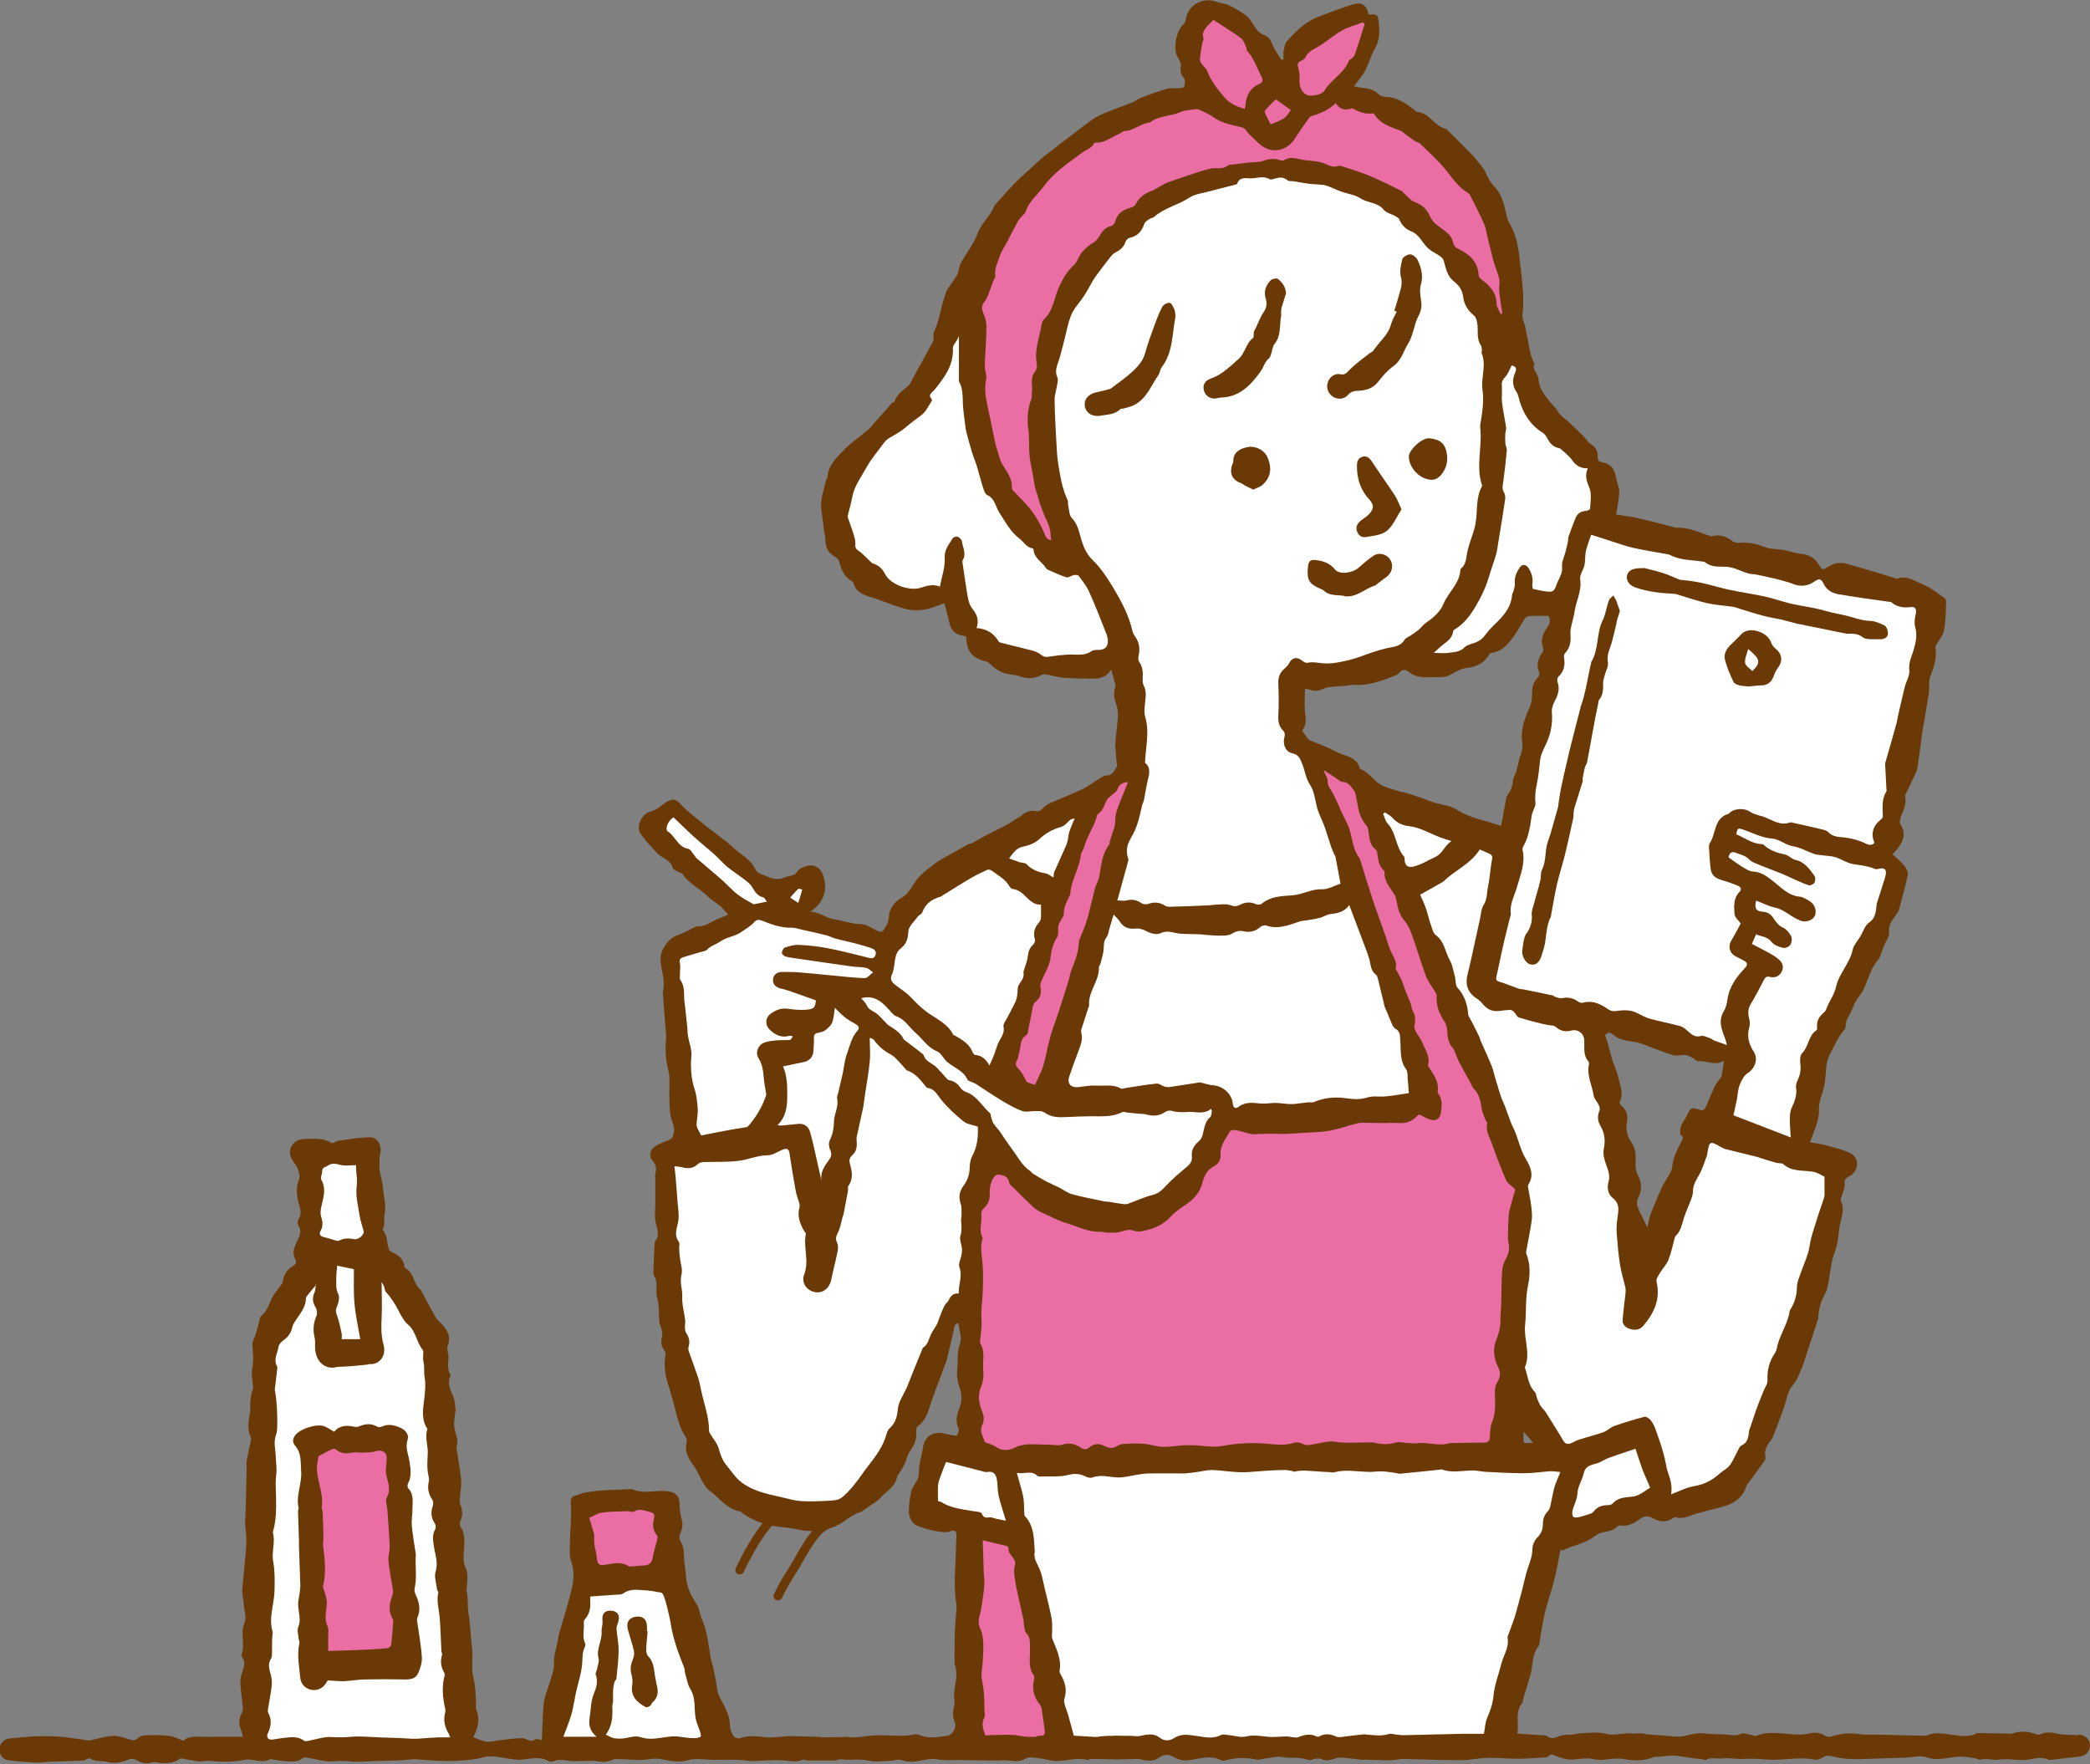 <?xml version="1.0" encoding="UTF-8"?><svg id="_レイヤー_2" xmlns="http://www.w3.org/2000/svg" viewBox="0 0 135 113.94"><rect x="0" y="0" width="135" height="113.94" fill="#808080" stroke="none"/><defs><style>.cls-1{fill:#ea6da4;}.cls-2{fill:#fff;}.cls-3{fill:#6a3906;}.cls-4{fill:none;fill-rule:evenodd;stroke:#6a3906;stroke-linecap:round;stroke-linejoin:round;stroke-width:.57px;}</style></defs><g id="layout"><path class="cls-4" d="M54.91,93.58c0-.14-.07-.21-.2-.19-1.85,1.89-3.86,3.32-5.47,5.49-.57.78-1.09,1.76-1.46,2.53"/><path class="cls-4" d="M53.32,98.54c-.86.4-1.68,2.23-2.22,3.04-.33.49-.6,1-.85,1.51"/><path class="cls-4" d="M63.82,96.16c-.96.7-1.1,2.93-1.26,4.05-.27,1.74-.52,3.49-.6,5.26-.02.66-.02,1.32-.02,1.98"/><path class="cls-3" d="M134.26,112.08c-.46-.03-.93,0-1.37-.1-.4-.09-.76-.13-1.13.05-.07.03-.19.02-.26-.02-.5-.2-1.01-.21-1.52-.04-.1.03-.23,0-.34,0-.64,0-1.29-.02-1.93-.03,0,0-.02,0-.03.01-.56.32-1.17.14-1.75.08-.49-.05-.94-.16-1.42.05-.13.06-.3.03-.45.03-.85-.02-1.7-.04-2.55-.06-.5-.02-1.01.03-1.5-.05-.61-.09-1.17-.01-1.73.17-.11.03-.28.02-.38-.05-.29-.18-.58-.24-.91-.17-.25.05-.52.09-.77.09-.93,0-1.86-.29-2.78.08-.09.04-.24-.05-.37-.07-.2-.03-.45-.14-.61-.06-.34.15-.62.09-.96.05-.45-.05-.91,0-1.37-.07-.38-.05-.79.02-1.17.12-.41.11-.77.1-1.2.04-.55-.07-1.11-.05-1.67-.16-.22-.04-.45.03-.67,0-.58-.07-1.13.18-1.73.01-.47-.13-1.01-.04-1.52-.03-.17,0-.34.06-.51.08-.31.03-.64,0-.92.1-.29.11-.53.25-.82,0-.07-.06-.22-.04-.34-.05-.52-.03-1.04-.07-1.57-.1.13-.67-.18-1.38.31-1.97.04-.06.03-.16.06-.24.05-.17.1-.33.15-.5.11-.37.23-.74.33-1.11.17-.6.08-1.28.51-1.81.07-.09.07-.24.09-.37.11-.6.18-1.22.33-1.81.18-.75.45-1.48.63-2.22.15-.61.26-1.24.38-1.87.04.03.08.05.12.07.23-.1.46-.2.7-.29.08-.03.18-.04.26-.08.25-.09.5-.18.73-.3.31-.16.58-.44.9-.5.36-.07.69-.1.95-.37.05-.05.15-.1.22-.08.52.09.92-.18,1.3-.45.29-.21.55-.15.82,0,.39.22.77.26,1.17.04.08-.05.18-.14.25-.12.46.14.85-.07,1.26-.2.62-.19,1.27-.33,1.9-.51.68-.2,1.2-.59,1.42-1.29.02-.08.08-.14.13-.2.34-.47.69-.95,1.03-1.42.04-.06.09-.16.08-.23-.12-.5.14-.86.42-1.22.04-.04.05-.11.07-.16.16-.41.33-.82.48-1.24.14-.39.29-.79.39-1.19.08-.35.21-.64.45-.93.26-.32.4-.73.56-1.12.12-.28.2-.57.29-.86.25-.75.49-1.5.74-2.25.01-.03.01-.07.01-.1.02-.55.17-1.05.45-1.54.11-.2.15-.44.2-.67.09-.5.15-1.02.26-1.51.08-.34.23-.66.31-1,.08-.4.09-.81.17-1.21.1-.52.33-1.04.07-1.58-.05-.1.04-.26.08-.4.06-.23.19-.45.16-.67-.04-.29.06-.4.31-.53.59-.29.68-1.14.11-1.45-.48-.26-1.04-.38-1.58-.53-.35-.1-.71-.14-1.08-.21.17-.45.32-.81.43-1.17.08-.26.16-.54.15-.81-.02-.42.07-.79.21-1.19.17-.49.22-1.02.25-1.54.02-.43.14-.79.35-1.18.26-.48.48-.99.86-1.41.08-.09.05-.27.08-.41.02-.09.03-.19.08-.26.31-.46.4-1.01.77-1.46.54-.66.59-1.62,1.18-2.29.21-.24.27-.62.4-.93.13-.31.39-.63.35-.92-.05-.46.18-.72.39-1.04.08-.13.2-.24.24-.38.21-.75.42-1.51.58-2.27.03-.19-.1-.46-.24-.62-.21-.26-.49-.47-.75-.72.08-.09.12-.13.16-.17.45-.52.81-1.07.35-1.77-.05-.09-.04-.24-.01-.34.15-.49.45-.94.31-1.49-.01-.05.05-.12.08-.19.23-.47.45-.95.68-1.44.01-.03.02-.06.03-.1.12-.82.23-1.64.34-2.47.03-.19.06-.37.1-.56.1-.63.22-1.27.31-1.9.05-.37-.03-.78.11-1.11.25-.61.42-1.2.31-1.86,0-.03.03-.07.04-.1.18-.32.46-.63.52-.97.12-.61.11-1.24.14-1.86,0-.08-.07-.19-.13-.24-.46-.31-.9-.68-1.42-.88-.51-.2-1.01-.6-1.63-.34-.02,0-.06-.02-.1-.04-.55-.17-1.1-.33-1.64-.5-.48-.14-.96-.28-1.45-.42-.43-.13-.84-.08-1.22.16-.39.25-.4.26-.64-.13-.27-.43-.65-.64-1.16-.69-.38-.04-.74-.17-1.12-.25-.15-.03-.3-.03-.46-.05-.2-.03-.43-.02-.62-.09-.55-.21-1.11-.38-1.71-.32-.18.02-.41-.02-.54-.13-.4-.29-.8-.43-1.29-.29-.04.02-.09-.01-.14-.03-.71-.22-1.39-.57-2.16-.52-.08,0-.16-.04-.24-.06-.76-.19-1.52-.4-2.28-.57-.49-.11-.98-.16-1.37-.23.08-.51.19-.98.2-1.46,0-.31-.15-.63-.21-.95-.1-.56-.33-.84-.88-.96-.22-.04-.31-.14-.3-.35.01-.38-.14-.66-.47-.84-.08-.04-.13-.13-.19-.2-.35-.42-.77-.78-1.16-1.16-.27-.27-.63-.44-.8-.82-.02-.05-.08-.09-.12-.14-.47-.57-1.04-1.08-1.09-1.91-.02-.33-.45-.56-.25-.96,0-.01-.05-.05-.06-.08-.07-.19-.16-.36-.2-.55-.12-.58-.22-1.16-.34-1.74-.05-.25-.21-.51-.18-.75.15-1.25-.06-2.47-.19-3.7-.08-.73-.22-1.49-.6-2.15-.11-.19-.2-.41-.24-.62-.14-.66-.3-1.32-.77-1.82-.29-.31-.47-.66-.63-1.03-.05-.11-.14-.21-.22-.32-.23-.28-.45-.57-.71-.83-.5-.52-1.02-1.02-1.53-1.53-.03-.03-.06-.04-.09-.05-.73-.17-1.04-1.06-1.86-1.09-.05,0-.09-.08-.13-.11-.56-.43-1.13-.85-1.89-.85-.15,0-.34-.08-.45-.19-.32-.33-.72-.36-1.13-.41-.14-.02-.27-.05-.44-.09.26-.36.53-.66.72-1,.24-.46.37-.99.63-1.43.3-.53.31-1.06.25-1.63-.06-.6-.08-.6-.65-.57-.18-.7-.5-.86-1.2-.6-.37.13-.76.24-1.13.39-.55.22-1.14.4-1.63.71-.49.32-.91.77-1.32,1.21-.15.16-.17.45-.22.68-.03.16,0,.34,0,.5-.05.01-.09.03-.14.04-.13-.21-.27-.42-.4-.63-.21-.35-.26-.81-.71-.97-.36-.13-.54-.42-.73-.72-.12-.21-.27-.42-.46-.56-.35-.25-.72-.48-1.11-.66-.23-.12-.52-.11-.77-.21-.88-.35-1.89.22-2,1.15-.01.11-.06.23-.14.29-.49.43-.7,1.6-.37,2.16.04.06.08.12.11.18.04.12.11.26.09.37-.07.3-.01.53.19.78.1.12.08.39.01.56-.03.08-.29.08-.44.09-.23.02-.48-.03-.7.04-.57.17-1.12.38-1.67.58-.18.07-.34.21-.52.29-.6.24-1.21.45-1.81.7-.27.11-.54.24-.78.41-.47.33-.92.69-1.38,1.04-.58.44-1.16.88-1.73,1.33-.32.25-.6.54-.9.81-.35.32-.72.63-1.05.98-.38.39-.74.8-1.1,1.21-.06.07-.15.14-.18.22-.25.65-.82,1.08-1.07,1.76-.25.68-.73,1.28-1.09,1.92-.08.15-.1.34-.15.5-.03.1-.04.21-.1.29-.2.32-.43.62-.63.94-.07.12-.11.26-.15.39-.08.26-.17.52-.23.79-.11.55-.26,1.08-.49,1.59-.04.09,0,.23,0,.34,0,.08-.02.19-.06.26-.41.76-.82,1.5-1.24,2.26-.11.21-.2.44-.37.59-.33.3-.72.53-.86.99-.01.05-.13.06-.17.11-.36.4-.71.79-1.06,1.19-.15.16-.27.35-.43.49-.5.43-1.05.79-1.51,1.25-.52.53-1.11,1.04-1.17,1.87,0,.06-.06.1-.08.16-.12.58-.36,1.18-.32,1.75.03.43.12.89.16,1.34.03.28.12.55.12.83,0,.5.21.82.64,1.05.12.07.23.22.26.35.12.47.3.89.72,1.16.07.05.16.1.18.16.16.6.63.78,1.16.94.73.22,1.43.54,2.16.74.39.11.84.12,1.24.06.43-.06.85-.26,1.32-.42.1.39.23.82.32,1.25.08.38.26.66.63.79.14.05.29.07.43.09.01.05.03.08.03.12.05.9.41,1.31,1.28,1.51.12.03.24.13.33.23.39.38.84.59,1.38.63.16.02.33.05.47.1.48.18.94.17,1.39-.08.09-.05.22-.06.32-.04.37.06.73.19,1.1.22.72.05,1.43.06,2.14.05.21,0,.43-.1.62-.21.14-.08.23-.24.34-.37.09.32.17.63.25.93.02.08.03.17,0,.24-.15.4-.03.76.09,1.14.07.22.1.45.09.68-.03.49-.1.98-.14,1.46-.02.18-.04.35-.03.53.02.34.06.68.09,1.03,0,.08.06.21.02.25-.19.24-.28.61-.71.58-.11,0-.24.09-.35.15-.39.24-.76.53-1.17.73-.68.33-1.39.59-2.08.9-.18.08-.35.2-.48.34-.13.15-.25.22-.45.18-.37-.07-.69.05-.97.32-.1.09-.24.13-.35.21-.53.38-1.13.64-1.7.93-.36.18-.71.4-1.07.59-.1.05-.23.06-.33.12-.51.28-1.02.57-1.53.86-.19.11-.39.21-.56.35-.35.27-.72.53-1.01.84-.28.3-.47.69-.72,1.01-.11.14-.27.27-.43.36-.5.29-.8.72-.83,1.28-.02.32-.15.53-.31.77-.14.21-.26.18-.44.09-.34-.16-.68-.42-1.02-.43-.62,0-1.17-.23-1.75-.31-.55-.08-.94-.48-1.56-.49.85-.56,1.13-1.35.88-2.22-.2-.69-.65-.92-1.29-.67-.15.06-.32.14-.4.27-.2.34-.54.28-.82.4-.63.28-1.09-.06-1.6-.24-.11-.04-.24-.13-.29-.24-.31-.72-1.04-1.02-1.56-1.54-.3-.3-.67-.53-1-.8-.3-.23-.61-.45-.9-.7-.46-.38-.95-.74-1.36-1.18-.34-.37-.51-.42-.95-.16-.33.21-.59.5-1.02.61-.59.14-.95.99-.65,1.42.32.46.71.87,1.09,1.28.31.33.86.4.99.94.03.11.26.19.4.27.08.05.2.06.24.13.4.62,1.1.91,1.6,1.42.24.24.56.42.83.64.16.14.29.31.51.56-.4.18-.73.28-1.02.45-.32.2-.66.32-1.04.32-.06,0-.12.06-.19.09-.36.17-.71.36-1.08.49-.5.18-1.01.88-1.03,1.41-.03.75.36,1.47.14,2.24,0,0,0,.02,0,.03.07.94.15,1.88.22,2.82v.04c-.06.7-.06,1.4.12,2.09.04.16.08.34.09.51.01.48-.02.96,0,1.43.02.45,0,.94.15,1.35.12.32.19.56.11.91-.06.26-.17.33-.39.42-.29.1-.6.22-.85.41-.3.23-.34.62-.11.88.23.25.27.5.18.81-.03.09,0,.21,0,.31,0,.54,0,1.07,0,1.6,0,.39-.05.78,0,1.16.06.44.34.87,0,1.31-.05.06-.04.16-.05.24-.03.52-.05,1.04-.07,1.56,0,.15-.03.34.04.45.29.45.06.96.2,1.43.15.49.09,1.04.14,1.55.02.17.11.34.15.5.03.14.07.3.03.42-.1.33-.07.63.13.9.06.08.11.2.09.28-.15.74,0,1.44.23,2.14.07.2.12.42.19.64.27.87.36,1.8.9,2.58.05.07.06.2.04.29-.14.58.1,1.04.42,1.48.07.1.14.21.2.32.28.46.47,1.06.88,1.36.63.46,1.11,1.18,1.96,1.33.07,0,.13.1.19.14.6.42,1.27.67,1.98.8.48.08.96.09,1.43.2,1.08.24,2.11.15,3.02-.45.34-.23.65-.47,1.04-.61.24-.08.45-.26.66-.41.25-.17.53-.32.72-.54.4-.45,1.02-.74,1.11-1.44,0-.03.05-.05.07-.08.13-.21.27-.41.38-.63.13-.28.19-.62.37-.87.28-.39.45-.79.4-1.28,0-.11.02-.29.1-.34.58-.4.69-1.04.9-1.64.15-.45.32-.89.49-1.33.17-.46.34-.91.51-1.37,0-.02,0-.04,0-.07.07-.3.15-.6.22-.9.07-.29.15-.58.2-.87.03-.21.04-.42.3-.49.05.46.25.93.12,1.3-.22.58-.13,1.16-.19,1.74-.04.37.02.79.15,1.14.17.45.16.89,0,1.3-.16.44-.3.85-.07,1.32.06.12-.01.33-.1.46-.03.05-.25,0-.38-.02-.15-.03-.3-.07-.45-.1-.75-.17-1.31.24-1.37.99-.01.09-.05.18-.06.27-.07.4-.21.8-.19,1.2.01.29-.06.49-.21.71-.13.2-.27.42-.31.66-.08.42-.14.85-.13,1.28,0,.22.11.48.26.66.24.32,1.95.71,2.32.58.03,0,.05-.02.07-.03.33-.11.46,0,.42.35-.03.26-.02.52-.03.77-.02.51-.03,1.02-.06,1.53-.05.94-.01,1.87.24,2.79.07.26-.02.56-.06.84-.05.3-.16.59-.18.88-.03.36-.02.72,0,1.08.01.29.06.58.08.87,0,.14,0,.29-.01.43-.04.3-.11.59-.13.88-.02.3.07.6,0,.88-.09.36-.11.68.04,1.03.14.34-.13.83-.5.88-.59.08-1.19.2-1.78-.05-.08-.03-.19-.06-.27-.05-.55.12-1.11.11-1.67.08-.44-.03-.89-.03-1.32.02-.51.06-1.02.17-1.54.05-.03,0-.07.03-.1.03-.48,0-.96.01-1.44.02-.02,0-.04-.03-.06-.03-.69-.02-1.37-.04-2.06-.06-.02,0-.05.02-.07.02-.48.02-.96.11-1.43.06-.56-.07-1.11-.13-1.66.07-.11.04-.33-.05-.39-.15-.12-.19-.23-.43-.23-.66,0-.76-.43-1.34-.73-2-.11-.24-.11-.53-.16-.8-.07-.34-.13-.69-.21-1.04-.04-.17-.11-.33-.14-.5-.14-.87-.22-1.75-.58-2.56-.13-.3-.15-.66-.32-.93-.33-.52-.62-1.03-.68-1.65-.04-.5-.14-.99-.15-1.49,0-.36-.06-.69-.25-1.01-.06-.1-.06-.31,0-.43.17-.32.19-.63.09-.98-.09-.32-.13-.66-.13-1,0-.39-.24-.66-.61-.73-.81-.17-1.65.2-2.44-.16-.04-.02-.09,0-.14,0-.64.03-1.28.04-1.91.09-.36.02-.71.08-1.06.14-.17.03-.32.13-.49.16-.29.06-.39.19-.37.52.04.59.01,1.18-.03,1.77-.01.19-.08,1.64,0,1.82.25.63.25,1.29.09,1.94-.19.79-.43,1.58-.66,2.36-.08.28-.19.56-.22.84-.07.55-.3,1.06-.27,1.64.02.4-.16.82-.28,1.23-.12.43-.32.84-.37,1.27-.09.8-.09,1.6-.13,2.43-.15-.03-.35-.11-.44-.05-.32.25-.56-.08-.83-.08-.47,0-.95.08-1.42.13-.3.03-.6.13-.89.1-.27-.03-.54-.18-.85-.29.01-.03.04-.09.07-.15.26-.53.36-1.06.12-1.64-.05-.12,0-.27-.01-.41-.04-.51-.02-1.05-.15-1.53-.19-.67-.03-1.34-.11-2.02-.09-.75-.11-1.51-.23-2.25-.08-.5,0-1.03-.14-1.53-.01-.04.04-.09.04-.13,0-.4.1-.85-.05-1.18-.28-.58-.12-1.15-.12-1.72,0-.37-.01-.69-.23-1-.06-.09-.08-.27-.04-.37.19-.38.16-.73,0-1.12-.06-.16-.02-.37,0-.55.02-.29.08-.58.07-.86,0-.28-.05-.55-.09-.83-.05-.37-.12-.74-.17-1.11-.02-.14-.07-.29-.03-.41.14-.44-.1-.8-.15-1.2-.06-.39.05-.8.08-1.21,0-.04-.04-.09-.04-.14.07-.68-.64-1.24-.3-1.97.02-.04,0-.1-.02-.14-.18-.32-.13-.65-.1-.99.02-.14-.03-.3-.05-.45-.01-.11-.05-.22-.02-.31.31-.77-.12-1.25-.62-1.72-.1-.1-.16-.22-.23-.34-.29-.53-.58-1.06-.86-1.59-.01-.02-.03-.04-.05-.05-.45-.38-.41-1.11-.99-1.4-.03-.02-.02-.09-.03-.13-.08-.41-.33-.67-.7-.83-.11-.05-.27-.12-.3-.22-.14-.43-.08-.92-.41-1.29.2-.31.06-.67.13-.98.13-.62-.07-1.19-.11-1.78-.04-.48-.26-.95-.22-1.46.01-.22-.01-.44.04-.64.14-.51-.13-1.1-.63-1.1-.71,0-1.42.14-2.13.23-.06,0-.12.07-.19.1-.06.03-.15.06-.19.04-.5-.34-1.06-.26-1.61-.27-.5,0-.85.18-1.01.56-.17.39,0,.71.3,1.11.18.25.31.7.22.95-.2.52-.16.99-.03,1.48.09.36.25.71.01,1.08-.07.1-.08.31-.02.41.28.46.01.83-.17,1.21-.15.33-.2.65-.03.98.12.21.03.33-.15.43-.37.23-.6.55-.65,1-.01.09-.08.19-.14.26-.16.23-.34.44-.49.68-.25.41-.32.92-.74,1.26-.14.11-.15.38-.21.58-.06.21-.11.42-.18.63-.07.23-.22.47-.21.7.03.48.1.95,0,1.44-.09.43.03.89.05,1.34,0,.07-.05.13-.07.2-.04.21-.09.43-.11.64-.03.29.02.6-.04.87-.1.48-.15.95.05,1.42.03.07.04.15.03.23-.09.45-.19.89-.28,1.33-.02.13,0,.26,0,.39-.01.66-.02,1.32-.04,1.97-.01.57-.04,1.14-.06,1.71,0,.02,0,.05.01.07.02.3.06.59.07.89.01.53-.05,1.05-.1,1.57-.05.53-.1,1.07-.15,1.6-.04.36.06.74.09,1.12.03.38.18.82.05,1.14-.3.68.04,1.38-.19,2.04-.02.06,0,.15.04.2.25.36.07.69-.03,1.04-.07.23-.11.48-.09.72.03.5.12,1.01.16,1.53,0,.12-.04.25-.1.36-.15.32-.18.63-.05.95.06.17.1.34.15.53-.62,0-1.18,0-1.73,0-.28,0-.56.02-.84,0-.47,0-.95-.07-1.27.26-.35-.13-.64-.29-.94-.32-.51-.06-1.03-.05-1.54-.03-.17,0-.36.08-.48.19-.21.18-.39.13-.61.05-.32-.1-.66-.23-.99-.21-.49.03-.97.19-1.46.29-.05.01-.11,0-.17,0-.58-.08-1.15-.18-1.73-.23-.54-.04-1.09-.05-1.64-.03-.58.03-1.16.08-1.73.15-.35.05-.59.38-.6.69,0,.32.22.66.54.7.62.09,1.24.13,1.87.16.23.01.47-.04.7-.05.76-.03,1.52-.05,2.29-.08.09,0,.17-.07.26-.1.07-.02.16-.07.19-.05.33.25.73.14,1.08.23.53.13.99.04,1.47-.17.13-.05.35-.02.47.06.3.19.6.26.94.16.09-.02.19-.05.28-.03.63.14,1.21.06,1.6-.25.48.08.84.16,1.2.2.24.02.5-.06.74-.03.76.08,1.51.08,2.26-.08.09-.02.19-.02.28-.01.45.04.9.23,1.34-.03.03-.02.09.02.14.03.25.03.51.09.77.1.4.02.82.11,1.18-.2.07-.06.23-.03.34-.01.5.08,1,.25,1.49.23.41-.02.79-.05,1.21,0,.6.07,1.22-.02,1.82-.03.4-.01.81-.01,1.21-.03.32-.01.63-.05.94-.07.09,0,.18-.02.27-.01.47.03.95.08,1.43.1.43.01.87.03,1.3,0,.55-.04,1.11-.07,1.63-.22.36-.11.67-.06,1.01-.02.47.06.95.19,1.42.17.61-.04,1.21-.25,1.8.09.08.05.23.05.31.02.36-.18.71-.07,1.07-.03.3.03.61,0,.92,0s.61-.03.9.03c.34.06.64.03.95-.11.17-.08.4-.03.6-.03.45.01.9.06,1.35.04.38-.02.73-.13,1.14-.05.57.11,1.2.24,1.73.08.56-.16,1.09-.04,1.6-.03.82.01,1.64-.06,2.45.08.01,0,.02,0,.04,0,.69-.02,1.38-.08,2.06-.05.43.02.85.16,1.28-.03.09-.04.23.04.34.04.59,0,1.18,0,1.78,0,.06,0,.11-.04.17-.05.09-.01.19-.03.28-.02.56.07,1.13-.05,1.71.08.41.1.85.03,1.29.02.29,0,.62-.14.86-.05.78.31,1.52-.19,2.28-.05.45.08.92.04,1.38.04.78.02,1.56.03,2.35.03.33,0,.66-.03.98.01.35.05.68.06.99-.13.11-.06.25-.09.37-.08.39.04.79.09,1.17.18.82.19,1.63-.23,2.44-.02.07.02.16-.06.24-.06.57,0,1.14.03,1.7.03.3,0,.6-.02.9-.02.2,0,.41-.04.6.01.43.12.86.16,1.22-.11.38-.29.72-.16,1.04.02.29.15.56.19.88.15.68-.08,1.37-.36,2.06,0,.1.05.24.03.35,0,.64-.17,1.27-.18,1.92-.04.17.04.36-.04.55-.06.38-.04.77-.16,1.13-.1.57.1,1.15-.03,1.71.19.12.05.29-.06.44-.08.11-.01.24-.04.33,0,.3.14.59.11.89,0,.14-.06.3-.08.44-.08.47.04.94.1,1.41.15.07,0,.14-.01.21-.01.47.01.94.03,1.42.04.17,0,.35-.02.52-.04.14-.01.28-.05.42-.05,1.26.03,2.53.08,3.79.08.57,0,1.14-.14,1.71-.15.66-.01,1.33.06,1.99.06.58,0,1.16-.06,1.74-.09.08,0,.16-.05.22-.1.15-.14.27-.08.43,0,.29.12.6.22.91.24.51.02,1.04-.15,1.51-.03.67.16,1.3-.13,1.98,0,.64.12,1.34.13,1.98-.14.05-.02.11,0,.17,0,.35-.03.71-.09,1.06-.08.36,0,.72.09,1.08.14.23.03.46.06.69.08.13.01.28.08.38.03.34-.16.69-.03,1.03-.07.45-.05.89.05,1.3.03.54-.03,1.06,0,1.6.04,1,.08,2-.2,3.01,0,.17.04.41-.03.57-.14.23-.15.41-.11.65-.05.42.1.85.15,1.29.16.67.01,1.35-.03,2.03-.05.45-.02.91-.02,1.36-.04.46-.02.96-.17,1.37-.02.83.29,1.6-.11,2.39-.04.22.02.44.04.65.08.16.02.34.14.47.1.38-.1.76.06,1.1.01.56-.08,1.08.02,1.62.02.56,0,1.11-.29,1.67-.01.04.02.09,0,.14,0,.61-.07,1.21-.14,1.82-.21.34-.04.58-.21.66-.55.11-.46-.2-.84-.72-.88ZM103.94,66.69c.13.03.25.13.36.22.42.32.93.31,1.4.41.2.04.39.11.58.18.59.22,1.18.48,1.78.65.25.08.56-.03.83,0,.16.01.31.12.46.19.12.07.25.22.36.21.55-.06,1.11.34,1.65-.05-.05.35-.1.68-.16,1.01-.02.08-.1.15-.15.23-.09.12-.2.24-.26.37-.21.45-.4.89-.59,1.35-.09.22-.19.3-.45.22-.52-.17-.53-.15-.78.36-.16.33-.44.6-.44.99,0,.08-.02.23.02.26.24.16.12.32.04.48-.28.52-.52,1.04-.59,1.65-.03.28-.26.56-.4.83-.08.15-.19.28-.25.43-.24.54-.48,1.09-.7,1.65-.12.31-.17.63-.24.94-.22-.43-.45-.87-.64-1.33-.06-.15-.04-.4.04-.55.27-.52.25-.99-.03-1.51-.14-.26-.15-.61-.13-.91.03-.47-.04-.87-.32-1.26-.25-.35-.32-.79-.24-1.22.08-.44-.02-.79-.37-1.08-.05-.04-.12-.17-.1-.22.28-.54.03-1.04-.08-1.55-.09-.43-.3-.85-.42-1.25-.14-.51-.25-1.03-.45-1.52,0-.02.18-.17.26-.16ZM98.44,93.18c-.06-.19-.03-.41-.03-.72.23.27.39.45.62.73-.27,0-.58.04-.6,0ZM97.73,50.44c-.03.35-.15.65-.36.92-.08.1-.08.24-.11.37-.1.52-.19,1.05-.3,1.62-1-.36-1.99-.49-2.86-1.05-.41-.27-.97-.31-1.46-.46-.3-.1-.59-.22-.88-.32-.35-.12-.7-.23-1.06-.34-.07-.03-.14-.01-.21-.03-.51-.18-1.09-.27-1.49-.59-.38-.3-.67-.73-1.16-.9-.18-.82-.98-.8-1.53-1.1-.53-.3-1.13-.5-1.7-.74-.06-.03-.11-.08-.15-.13-.11-.15-.22-.32-.36-.51.3-.31.25-.72.2-1.15-.06-.5-.01-1-.01-1.55.17.04.27.05.35.08.32.11.61.05.91-.1.19-.09.42-.09.63-.11.3-.03.6-.04.89-.07.08,0,.16-.05.24-.05.99.1,1.9-.23,2.79-.59.11-.04.22-.1.29-.19.19-.25.4-.21.61-.05.46.38,1,.36,1.54.34.13,0,.26.01.39,0,.2-.02.41,0,.59-.08.38-.15.74-.45,1.13-.5.69-.08,1.22-.3,1.56-.92.02-.04.1-.06.15-.07.67-.09,1.06-.57,1.42-1.07.27-.38.48-.79.74-1.18.05-.07.18-.13.28-.13.41-.02.82-.01,1.23-.01.13.28.09.5-.09.75-.3.4-.45.85-.26,1.36.03.09-.03.22-.09.31-.26.39-.36.78-.17,1.23.03.09,0,.26-.07.32-.34.32-.4.71-.39,1.16,0,.3-.07.62-.2.89-.33.69-.54,1.43-.43,2.17.07.46-.14.79-.22,1.18-.05.23-.11.47-.18.7-.06.2-.19.38-.21.59Z"/><path class="cls-2" d="M72.17,58.18c.24-.88.46-1.68.68-2.48.02-.07.05-.15.03-.21-.16-.46-.11-.9.15-1.31,0,0,0-.03,0-.03.41-.63.57-1.35.73-2.08.03-.15.11-.28.14-.43.09-.45.15-.92.27-1.37.1-.41.11-.77-.21-1,.04-1.01.3-1.96.02-2.94-.1-.33-.04-.72,0-1.07.04-.35.06-.67-.11-.99-.06-.12-.07-.29-.06-.44.03-.39,0-.75-.23-1.09-.06-.08-.06-.24-.04-.35.11-.47.06-.89-.22-1.28-.08-.1-.14-.23-.17-.35-.24-1.06-.76-2-1.31-2.91-.36-.59-.76-1.19-1.26-1.67-.33-.33-.5-.65-.65-1.07-.2-.55-.24-1.17-.69-1.64-.18-.18-.18-.54-.24-.82-.03-.12,0-.25-.04-.35-.34-.71-.46-1.47-.59-2.23-.09-.52-.11-1.06-.14-1.59-.05-.88-.1-1.77-.11-2.66,0-.3.1-.59.15-.89.03-.18.1-.4.03-.55-.2-.43,0-.8.12-1.19.12-.37.2-.74.3-1.11.16-.59.25-1.22.49-1.77.18-.43.54-.78.8-1.18.21-.32.39-.67.58-1,.08-.13.16-.25.25-.37.27-.36.54-.73.82-1.08.1-.13.21-.28.35-.35.32-.16.58-.35.69-.71.03-.11.17-.24.28-.26.51-.11.78-.44.94-.91.05-.13.2-.22.32-.3.09-.07.24-.07.31-.14.66-.59,1.54-.76,2.27-1.24.35-.23.83-.29,1.26-.4.54-.15,1.09-.28,1.63-.42.08-.02.2-.05.21-.1.15-.41.51-.35.8-.33.43.02.88-.2,1.3.06.06.03.17,0,.24-.02.31-.1.61-.16.9.08.09.08.27.05.4.07.35.06.7.12,1.06.17.28.03.56.03.84.06.14.02.28.07.41.12.26.1.51.23.78.32.42.15.89.2,1.24.44.47.3,1.09.24,1.48.72.17.21.51.28.76.42.1.06.23.13.26.22.15.38.43.63.78.77.56.23.72.82,1.15,1.15.21.17.47.29.69.44.1.07.2.18.24.28.13.47.22.99.62,1.32.37.29.59.58.65,1.09.05.42.29.83.69,1.15.2.17.24.62.24.94,0,.36,0,.69.21,1,.05.08.05.2.06.3,0,.07-.04.15-.01.21.32.79-.07,1.59.05,2.37.11.76-.03,1.48-.14,2.22,0,.06-.02.12-.01.18.15,1.24-.29,2.49.11,3.72.01.03.02.07,0,.1-.41.75-.27,1.6-.41,2.39-.08.48-.28.94-.42,1.41-.05.16-.09.32-.12.48-.07.35-.07.73-.37,1-.03.03-.07.08-.07.12-.05.88-.78,1.43-1.09,2.18-.22.55-.68.91-1.15,1.24-.18.13-.31.32-.48.46-.16.13-.34.24-.51.36-.13.09-.3.14-.37.26-.24.4-.62.45-1.02.52-.36.07-.7.18-1.05.29-.49.16-.97.37-1.47.49-.54.13-1.09.26-1.64.23-.37-.02-.72-.12-1.1-.04-.1.03-.24-.06-.33-.13-.34-.28-.66-.22-.86.17-.06.12-.16.22-.26.31-.32.26-.45.58-.43.99.03.69.04,1.38,0,2.07-.02.39.04.71.33.99.07.07.11.24.08.34-.15.49.03,1.01.51,1.11.42.09.51.4.63.7.17.42.23.91.47,1.28.3.45.34.94.46,1.43.1.46.35.88.51,1.33.15.42.27.86.42,1.29.06.17.13.33.2.49.02.06.08.1.08.15.12.61.23,1.22.33,1.75-.41.13-.8.37-1.19.36-.68-.03-1.26.34-1.91.39-.7.05-1.42.06-2,.55-.07.06-.26.07-.36.02-.37-.16-.71-.13-1.05.05-.2.1-.37.11-.6.02-.2-.08-.43-.06-.65-.05-.28,0-.55.05-.83.06-.82.04-1.65.07-2.47.09-.1,0-.21-.03-.29-.08-.35-.22-.7-.24-1.08-.1-.12.04-.3.02-.41-.04-.3-.21-.61-.29-.97-.19-.19.05-.39,0-.64,0Z"/><path class="cls-1" d="M85.53,49.76c.27.18.54.35.81.53.12.08.24.21.36.21.41,0,.57.32.77.58.07.08.09.21.11.32.05.22.09.46.13.68.08.47.25.89.57,1.26.11.13.11.37.14.57.05.37.12.72.44.96.06.05.09.14.1.21.06.42.09.85.44,1.16.02.02.04.07.03.1-.03.58.35.97.63,1.42.11.17.14.4.18.6.07.41.2.78.48,1.11.23.27.38.62.5.96.31.88.57,1.77.89,2.63.13.34.38.65.57.97.05.09.13.19.12.28-.05.63.16,1.17.51,1.68.12.18.17.44.18.66.01.4.09.76.37,1.07.08.09.11.23.16.34.08.18.14.37.23.54.24.46.49.9.74,1.35.07.13.11.29.22.39.37.37.43.84.51,1.32.04.25.16.48.25.71.03.07.12.13.1.18-.13.49.15.9.3,1.32.27.79.58,1.58.91,2.35.09.22.35.36.6.6-.11.41-.26.9-.39,1.4-.04.17-.04.35-.05.52-.02.3-.03.6-.03.9,0,.21-.02.43.03.63.09.41,0,.75-.2,1.1-.14.24-.21.55-.22.83-.04.67-.03,1.33-.05,1.99-.01.38-.06.75-.05,1.12,0,.46-.12.87-.29,1.3-.21.53-.14,1.14.13,1.67.18.34.16.66-.02.95-.17.28-.2.56-.18.87.02.59.06,1.18-.18,1.76-.12.27-.13.6-.14.9,0,.28-.09.42-.38.42-.7,0-1.4.02-2.1.03-.03,0-.08-.01-.1,0-.63.21-1.26-.01-1.9-.01-.11,0-.21.03-.32.03-.2,0-.4-.02-.6-.03-.22-.02-.46-.09-.65-.03-.47.14-.92.14-1.38.02-.2-.05-.42-.02-.63-.02-.64,0-1.27.06-1.91-.04-.42-.08-.88.06-1.32.14-.3.05-.58.14-.88-.04-.13-.07-.34-.08-.48-.04-.57.19-1.13.12-1.7.07-.99-.09-1.96-.05-2.95.14-.59.11-1.23-.03-1.84-.05-.2,0-.4-.01-.6,0-.48.03-.96.12-1.43.1-.39-.01-.77-.16-1.16-.19-.42-.04-.84-.02-1.26,0-.16,0-.34.04-.47.13-.3.21-.57.15-.86,0-.32-.17-.64-.15-.93.08-.2.17-.36.19-.59.03-.36-.25-.76-.33-1.21-.18-.22.07-.48,0-.72,0-.37,0-.74-.03-1.11-.03-.13,0-.26,0-.38,0-.25.04-.52.06-.73.17-.47.25-.91.29-1.36-.03-.08-.06-.19-.09-.28-.14-.14-.07-.4-.09-.42-.19-.09-.34-.34-.66-.15-1.04.15-.29.12-.59,0-.89-.22-.53-.3-1.06-.06-1.63.13-.32.17-.69.13-1.03-.06-.58.15-1.19-.19-1.73-.04-.07,0-.18,0-.27.03-.42.11-.84.08-1.26-.05-.63.06-1.24.08-1.85.02-.62.04-1.24-.02-1.85-.05-.53-.16-1.04.01-1.56,0,0,0-.03,0-.03-.27-.49-.02-1.01-.09-1.51-.02-.12.05-.3.14-.38.29-.26.42-.56.41-.93-.01-.42.04-.83.32-1.17.05-.07.18-.11.27-.1.32.04.6.12.67.52.02.14.2.25.32.37.42.42.83.84,1.28,1.25.18.16.41.27.63.37.48.22.95.47,1.45.62.72.21,1.41.59,2.2.56.17,0,.33.06.49.06.27,0,.56.02.82-.06.3-.08.56-.19.88-.06.18.07.43.05.63,0,.66-.15,1.26-.39,1.74-.93.31-.35.75-.6,1.13-.88.45-.34.77-.74.91-1.3.11-.42.28-.81.7-1.03.3-.15.49-.42.47-.74-.04-.5.19-.87.44-1.26.1-.17.16-.39.41-.37.15,0,.31.04.46.08.29.07.58.2.87.19.54-.03,1.07-.04,1.61-.02.57.02,1.17-.05,1.75-.08.44-.02.9-.04,1.34-.1.66-.1,1.29-.33,1.93-.5.12-.03.26-.04.38-.04.46,0,.93.02,1.39.02.31,0,.61-.03.91,0,.48.03.88-.1,1.21-.46.05-.05.11-.08.14-.1.25.13.47.27.71.34.38.11.62-.06.68-.45.06-.42.12-.84-.16-1.22-.03-.04-.06-.09-.05-.13.12-.63-.27-1.1-.56-1.59-.02-.04-.08-.09-.06-.12.16-.57-.19-1.01-.38-1.49-.09-.24-.28-.43-.39-.66-.07-.13-.14-.3-.11-.42.08-.34.07-.64-.11-.95-.08-.13-.07-.3-.12-.44-.11-.29-.24-.57-.35-.86-.09-.23-.15-.47-.25-.69-.08-.19-.2-.37-.29-.56-.04-.07-.11-.15-.09-.21.1-.39-.11-.67-.27-.99-.17-.33-.26-.71-.38-1.07-.2-.56-.4-1.12-.6-1.68-.09-.27-.19-.53-.27-.79-.26-.8-.51-1.61-.76-2.42-.02-.04-.02-.1-.04-.13-.44-.54-.46-1.22-.66-1.86-.14-.44-.39-.85-.59-1.29-.03-.06-.05-.13-.07-.19-.13-.28-.26-.56-.4-.84-.13-.26-.37-.46-.35-.81.01-.21-.16-.43-.25-.64.02-.03.05-.06.07-.08Z"/><path class="cls-2" d="M95.84,111.99c-.44,0-.93,0-1.42,0-1.27.03-2.53.06-3.8.09-.14,0-.28-.03-.42-.04-.17-.02-.37-.08-.52-.03-.5.15-1,.06-1.49.02-.06,0-.12,0-.17,0-.47.05-.94.11-1.42.17-.09,0-.2.01-.27-.02-.37-.18-.74-.23-1.12-.02-.05.02-.12.02-.17,0-.41-.2-.8-.11-1.19.05-.1.04-.22.01-.33,0-.13,0-.25-.05-.38-.05-.26,0-.52.02-.78.03-.62.04-1.23-.19-1.87-.03-.35.09-.76-.06-1.15-.09-.16-.01-.36-.07-.48,0-.59.3-1.17.1-1.75.03-.45-.06-.85-.11-1.28.17-.26.17-.61.22-.95-.05-.34-.27-.77-.2-1.19-.1-.2.05-.42.01-.63,0-.29,0-.57,0-.86-.01-.1,0-.21,0-.31.01-.21,0-.42,0-.62.02-.2.02-.4.06-.6.05-.41-.02-.83-.06-1.31-.08-.1-.39-.24-.88-.37-1.36-.06-.21-.15-.41-.21-.63-.03-.12-.07-.26-.03-.37.18-.56.07-1.06-.22-1.56-.05-.08-.1-.18-.09-.26.14-.77-.2-1.41-.47-2.08-.05-.14,0-.31-.01-.47,0-.27.02-.55-.03-.82-.08-.48-.21-.95-.32-1.43-.03-.15-.07-.29-.11-.45-.09-.36-.15-.73-.26-1.09-.09-.29-.25-.55-.36-.82-.05-.13-.05-.27-.07-.41,0-.03.03-.07.03-.1-.06-.77-.01-1.55-.53-2.21-.05-.06-.13-.13-.14-.19-.03-.33-.01-.67-.05-1-.03-.26-.1-.51-.17-.77-.08-.3-.17-.59-.27-.95.5.08.94-.19,1.32.18.05.05.16.06.23.05.59-.02,1.21.04,1.77-.1.43-.11.76-.08,1.13.1.13.07.32.11.44.06.6-.22,1.18.02,1.76,0,.45-.02.9-.15,1.35-.21.29-.05.59-.05.89-.05.49,0,.98,0,1.47,0,.17,0,.33.01.49,0,.24-.02.48-.05.72-.08.34-.04.69-.14,1.03-.14.8.03,1.61.2,2.41.13.76-.06,1.52-.12,2.27-.13.15,0,.3.03.44.05.08.01.17.08.24.05.53-.12,1.06-.02,1.59,0,.19.02.37.02.56.03.13,0,.27.05.38.02.71-.19,1.42-.06,2.13-.03.31.02.61-.04.92-.03.29,0,.57.05.86.09.12,0,.23.07.34.06.86-.08,1.71-.17,2.56-.26.05,0,.1-.03.14-.02.63.24,1.27.09,1.92.07.31-.01.63.07.94.09.82.04,1.64.09,2.46.09.56,0,1.12-.09,1.68-.13.21-.01.42.03.67.05-.12.31-.28.64-.38.97-.11.39-.17.8-.26,1.19-.03.13-.07.27-.16.36-.22.23-.33.49-.33.82s-.08.61-.35.88c-.19.18-.33.51-.33.77,0,.43-.15.79-.28,1.18-.16.48-.26.98-.39,1.48-.14.52-.27,1.04-.42,1.55-.03.13-.08.25-.12.37-.09.26-.19.52-.28.78-.04.13-.13.26-.11.37.11.6-.25,1.09-.39,1.62-.18.72-.47,1.44-.53,2.18-.05.5-.21.92-.4,1.36-.13.3-.14.67-.2.98Z"/><path class="cls-2" d="M111.57,67.51c-.29-.1-.57-.2-.84-.3-.1-.03-.17-.12-.27-.15-.2-.07-.42-.19-.6-.14-.36.09-.57-.08-.81-.29-.15-.14-.32-.3-.52-.35-.64-.18-1.3-.3-1.93-.47-.3-.08-.58-.24-.86-.38-.46-.24-.93-.18-1.42-.12-.14.02-.31-.03-.43-.11-.5-.35-1.01-.61-1.65-.43-.1.03-.25-.03-.34-.1-.31-.22-.63-.27-1-.2-.14.03-.3-.04-.45-.08-.05-.01-.09-.08-.15-.09-.61-.13-1.22-.26-1.83-.38-.12-.03-.26-.02-.37-.06-.42-.15-.83-.32-1.25-.45-.2-.06-.23-.14-.19-.33.15-.65.27-1.3.42-1.94.13-.6.29-1.19.43-1.78.03-.12.09-.23.08-.34-.09-.65.25-1.18.41-1.77.21-.75.54-1.51.35-2.34-.01-.07,0-.17.04-.23.36-.62.45-1.33.55-2.02.02-.11.07-.22.11-.33.04-.14.15-.29.13-.43-.04-.41-.01-.8.08-1.21.11-.51.16-1.05.22-1.58.04-.35.19-.64.34-.96.33-.66.49-1.38.42-2.15-.02-.25.08-.53.21-.76.21-.4.31-.78.15-1.22-.03-.09,0-.26.07-.32.35-.34.44-.73.36-1.19-.02-.11,0-.26.06-.32.38-.39.38-.85.35-1.35-.01-.19.06-.4.1-.59.05-.23.13-.47.16-.71.1-.71.48-1.36.37-2.12-.04-.28.19-.59.27-.89.05-.22.04-.44.06-.66.01-.13.03-.26.06-.37.08-.29.18-.57.32-.96.39.13.84.27,1.28.41.47.15.93.32,1.41.43.71.16,1.42.27,2.13.4.08.02.17.02.24.05.68.37,1.44.33,2.18.45.02,0,.05,0,.07,0,.43.38.93.31,1.45.33.46.03.91.29,1.36.42.2.06.42.05.63.1.22.04.43.09.65.14.28.07.56.12.84.2.26.07.52.14.77.24.5.2.97.16,1.41-.15.25-.18.43-.22.59.14.19.41.56.62,1.01.69.51.08,1.01.17,1.52.24.57.08,1.13.16,1.7.24.04,0,.11,0,.14.02.37.33.79.38,1.28.32.3-.04.37.16.3.47-.06.26-.1.57-.03.82.14.5.05.97-.09,1.44-.13.45-.35.84-.29,1.35.04.36-.22.75-.31,1.14-.15.6-.28,1.21-.42,1.81-.04.16-.05.33-.1.49-.22.8-.45,1.6-.68,2.39-.02.08-.05.16-.05.24.03.53.05,1.06.08,1.59,0,.06.03.14,0,.17-.32.5-.24,1.06-.23,1.6,0,.07-.06.17-.12.21-.53.41-.67.92-.42,1.53-.22.16-.35.13-.58.02-.4-.2-.85-.32-1.3-.38-.4-.05-.79-.02-1.1-.35-.1-.11-.29-.15-.45-.19-.6-.14-1.2-.28-1.8-.41-.08-.02-.17-.05-.25-.02-.64.22-1.13-.18-1.67-.37-.12-.05-.25-.06-.37-.11-.18-.06-.37-.11-.52-.22-.36-.25-1.01-.23-1.33.08-.02.02-.03.05-.05.05-.97.28-.8,1.29-1.23,1.92-.05.07-.04.18-.04.27.03.44.05.88.1,1.32.05.43.26.63.68.76.37.11.73.23,1.08.38.17.07.3.21.1.41-.4.41-.34.94-.31,1.43.02.2.25.39.4.6-.19.35-.39.74-.62,1.12-.2.35-.11.77.25.98.18.1.38.19.56.29.27.14.27.28.08.49-.55.58-1.02,1.21-1.13,2.05-.04.25-.1.52-.23.73-.4.64-.12,1.22.1,1.83.05.13.07.27.09.34Z"/><path class="cls-2" d="M117.85,76c0,.42,0,.8,0,1.18,0,.12-.05.25-.09.37-.1.31-.21.61-.31.92-.16.51-.33,1.02-.47,1.53-.08.32-.1.65-.2.96-.16.5-.37.98-.54,1.47-.08.22-.16.45-.17.68,0,.54-.14,1.02-.42,1.47-.02.03-.04.06-.05.1-.11.84-.66,1.54-.82,2.37-.02.13-.07.25-.14.36-.36.54-.51,1.11-.47,1.76.01.22-.17.45-.26.68-.16.4-.32.8-.47,1.2-.14.4-.27.79-.4,1.19-.02.08-.07.16-.07.24-.03.37-.09.71-.49.89-.1.04-.16.2-.22.31-.18.33-.31.68-.54.98-.18.22-.47.36-.69.56-.46.41-.96.66-1.58.77-.51.08-1,.34-1.51.53.09-.49-.03-.93-.19-1.38-.14-.39-.17-.82-.29-1.22-.15-.54-.33-1.07-.52-1.59-.07-.21-.18-.41-.31-.59-.09-.11-.29-.25-.4-.23-.65.17-1.31.37-1.94.59-.26.09-.47.31-.72.41-.52.18-1.06.31-1.58.48-.27.08-.54.31-.77.27-.19-.03-.33-.37-.47-.59-.3-.47-.58-.95-.89-1.43-.1-.16-.25-.28-.35-.44-.1-.15-.16-.33-.23-.49-.05-.13-.05-.3-.14-.4-.43-.44-.45-1.03-.64-1.57,0-.01-.01-.03,0-.03.38-.9-.08-1.8.01-2.71.09-.86.01-1.74.19-2.57.15-.74.15-1.4-.12-2.09-.01-.03,0-.07,0-.1.12-.68.27-1.36.36-2.03.04-.32,0-.65-.04-.97-.05-.39-.14-.78-.2-1.17-.01-.05,0-.13.03-.17.39-.62.11-1.17-.2-1.69-.36-.62-.47-1.34-.79-1.98-.27-.55-.41-1.14-.66-1.68-.2-.44-.31-.93-.46-1.39-.1-.3-.15-.62-.27-.91-.22-.55-.47-1.08-.71-1.62-.04-.1-.05-.2-.1-.29-.15-.3-.3-.6-.45-.9-.09-.19-.25-.37-.26-.56-.05-.65-.25-1.2-.69-1.69-.14-.16-.1-.47-.16-.7-.1-.37-.16-.77-.35-1.1-.29-.53-.33-1.18-.88-1.58-.17-.13-.24-.42-.32-.65-.13-.38-.21-.76-.34-1.13-.1-.29-.24-.56-.36-.84.49-.27.98-.55,1.47-.83.01,0,.02,0,.03-.02.74-.73,1.77-1.13,2.35-2.07.24.11.48.2.71.32.05.03.11.14.1.19-.01.18-.06.35-.08.52-.06.45-.1.91-.19,1.35-.09.4-.04.82-.29,1.21-.16.24-.16.58-.23.88-.18.81-.35,1.61-.53,2.42-.09.4-.18.8-.28,1.2-.17.67.05,1.2.63,1.56.16.1.29.25.41.39.27.31.6.44,1.01.39.23-.03.47-.06.7-.07.08,0,.19.06.25.13.12.11.19.32.32.36.62.19,1.24.36,1.88.49.19.03.37,0,.54.15.28.25.62.3.99.2.41-.1.79.2.81.61.03.47-.09.97.27,1.39.03.04.05.12.04.17-.17.71.2,1.36.3,2.04.04.21.23.4.33.61.05.1.09.25.05.35-.15.34-.13.66.05.98.28.47.34.96.22,1.52-.06.31.04.68.15.98.13.37.28.71.16,1.12-.11.38-.04.8.27,1.05.52.41.35.9.29,1.41-.04.3-.05.61-.03.9.05.67.11,1.34.21,1.99.08.51.24,1,.35,1.5.03.13.01.27,0,.41-.06.56-.14,1.11-.18,1.67-.02.29.18.48.45.57.33.11.65.08.88-.19.7-.82,1.13-1.72.86-2.85-.04-.17.12-.4.23-.58.17-.29.42-.53.54-.83.18-.46.28-.96.41-1.44,0-.03.02-.08.05-.1.35-.32.41-.78.55-1.2.13-.4.31-.78.46-1.18.05-.15.11-.32.11-.47,0-.44.21-.77.42-1.14.22-.39.34-.84.51-1.27,0-.02,0-.05,0-.07.13-.81.17-.83.86-.43.12.07.26.13.39.16.67.17,1.34.33,2.02.5.08.02.15.06.23.08.32.1.64.2.96.29.14.04.35,0,.44.08.56.5,1.25.39,1.9.49.27.03.53.21.73.3Z"/><path class="cls-2" d="M56.19,67.04c.09.04.2.05.24.11.3.41.66.73,1.12.97.33.18.56.53.84.81.07.08.13.19.22.22.54.19.86.62,1.19,1.03.03.04.07.09.11.09.47.06.63.45.89.77.42.52.93.98,1.45,1.4.22.18.56.21.91.33.03.57-.01,1.25-.35,1.88-.11.2-.16.45-.17.67,0,.46-.11.88-.39,1.25-.28.37-.35.75-.19,1.2.07.21.04.46.05.69,0,.13-.04.26-.03.39.03.32.06.63-.04.96-.08.25.07.57.1.86.01.14-.02.29-.04.43-.05.25-.21.54-.13.75.22.58-.07,1.12-.04,1.7-.36-.04-.54.18-.68.48-.05.11-.19.18-.24.3-.11.22-.2.45-.29.68-.07.18-.12.36-.2.53-.11.21-.27.4-.37.62-.16.31-.2.69-.53.89,0,0-.02.02-.02.03-.22.53-.43,1.05-.64,1.57-.12.3-.23.61-.36.91-.21.5-.57.97-.61,1.48-.04.52-.18.9-.54,1.23-.1.09-.15.24-.19.38-.22.78-.69,1.41-1.18,2.04-.29.36-.54.76-.83,1.12-.28.34-.57.7-.92.95-.22.16-.58.16-.88.18-.56.03-1.12.05-1.68.02-.39-.02-.77-.13-1.15-.22-.56-.13-1.13-.24-1.66-.43-.61-.23-1.18-.54-1.58-1.09-.16-.22-.34-.42-.5-.63-.24-.31-.35-.67-.46-1.04-.08-.31-.33-.58-.5-.87-.06-.09-.12-.18-.12-.28,0-.88-.32-1.7-.5-2.55-.06-.26-.1-.53-.18-.79-.2-.6-.42-1.19-.63-1.78-.03-.08-.04-.2-.01-.29.1-.33.03-.62-.16-.9-.07-.1-.07-.25-.08-.38,0-.14.03-.28.02-.42-.06-.52-.22-1.04-.19-1.55.02-.47-.18-.91-.05-1.41.09-.35-.07-.76-.11-1.14-.02-.19-.03-.37-.04-.55,0-.15.05-.35-.03-.44-.34-.47-.08-.92-.02-1.38.05-.37-.02-.75-.05-1.12-.04-.56-.08-1.11-.13-1.67-.02-.21-.04-.42-.08-.7.2.03.38.03.55.08.37.09.69.05.98-.23.08-.08.23-.11.34-.12.78-.03,1.58.02,2.35-.09.6-.08,1.18-.35,1.82-.35.31,0,.63-.23.95-.36.25-.1.41-.08.45.25.12.83.26,1.65.41,2.47.04.22.13.42.19.64.03.1.07.24.05.33-.18.59.02,1.09.3,1.58.04.06.12.12.1.18-.17.86.23,1.73-.1,2.6-.21.55.15,1.04.68,1.15.52.1.96-.25,1.07-.83.12-.6.28-1.18.4-1.78.04-.19.05-.43-.03-.58-.14-.28-.04-.47.08-.71.13-.28.18-.59.26-.89.03-.1.07-.2.09-.3.09-.48.18-.95.27-1.43.02-.12-.02-.26.03-.34.32-.44.24-.92.11-1.39-.07-.24-.06-.41.14-.59.29-.25.32-.61.28-.98-.02-.17.04-.35.08-.53.07-.32.14-.64.21-.96.05-.23.1-.46.15-.69.04-.27.07-.53.11-.8.1-.7.24-1.4.3-2.1.05-.47,0-.95,0-1.49Z"/><path class="cls-2" d="M71.97,59.11c.15.17.26.26.33.37.23.39.57.55,1.01.5.29-.03.53.05.79.19.24.13.64.22.86.11.47-.23.87,0,1.29.03.31.02.62.02.93.03.13,0,.26,0,.38.01.16.02.32.04.49.05.32.02.62.05.93.03.21,0,.44-.02.61-.13.25-.15.47-.21.76-.14.39.08.74,0,1.05-.28.08-.08.27-.14.38-.1.77.27,1.46-.02,2.16-.26.2-.06.42-.06.63-.1.24-.04.48-.08.71-.14.21-.06.4-.2.61-.23.46-.06.92-.1,1.26-.59.23.59.42,1.11.61,1.61.15.41.31.81.46,1.22.1.29.23.58.28.89.05.31.12.59.39.79.06.04.08.13.1.21.07.27.14.54.2.81.06.25.12.51.19.77.02.08.02.16.05.24.17.4.33.79.5,1.19.04.09.11.2.19.25.36.19.3.48.33.82.05.61-.04,1.26.38,1.81.11.15.08.42.1.64.03.31.05.63.07.9-.48.07-.99.16-1.51.21-.38.04-.79-.05-1.14.06-.47.15-.9.13-1.38.06-.71-.1-1.43-.05-2.12.25-.1.04-.23,0-.34.01-.31.03-.61.08-.92.11-.13.01-.27,0-.4,0-.27-.02-.55-.07-.82-.07-.31,0-.63.07-.94.04-.5-.05-.97-.13-1.42.21-.18.14-.36.09-.38-.2-.05-.62-.63-1.15-1.28-1.19-.19-.01-.38-.08-.58-.12-.1-.02-.21-.08-.31-.06-.62.09-1.25.2-1.88.29-.12.02-.24,0-.35-.02-.18-.05-.35-.22-.52-.2-.68.07-1.35.19-2.02.29-.1.01-.22.07-.29.03-.51-.3-1.06-.15-1.59-.19-.38-.02-.77.05-1.16.1-.47.05-.73-.22-.59-.67.19-.57.4-1.13.61-1.69.14-.37.29-.74.17-1.16-.01-.05-.01-.12,0-.18.15-.48.31-.95.46-1.43.02-.06.06-.11.05-.17-.07-.89.68-1.57.63-2.45,0-.07.08-.14.1-.22.08-.31.18-.62.21-.94.01-.27,0-.53.18-.76.11-.14.13-.35.18-.53.09-.29.17-.57.28-.94Z"/><path class="cls-1" d="M67.91,34.88c-.26,0-.35-.16-.45-.43-.21-.51-.49-1-.82-1.45-.36-.48-.81-.9-1.23-1.34-.03-.03-.05-.08-.05-.12.04-.63-.33-1.07-.63-1.57-.15-.26-.21-.59-.31-.88-.04-.14-.09-.27-.12-.41-.07-.32-.13-.64-.2-.95-.09-.45-.18-.89-.28-1.34-.04-.2-.08-.41-.12-.61-.08-.43-.09-.85,0-1.29.06-.26-.1-.56-.09-.83.02-.84.1-1.69.11-2.53,0-.29-.07-.6-.19-.87-.13-.3-.15-.52.08-.8.19-.23.26-.56.38-.84.06-.14.09-.29.15-.43.05-.14.17-.27.15-.39-.07-.44.15-.82.27-1.21.11-.35.34-.67.51-1,.22-.42.44-.86.67-1.28.08-.14.2-.26.3-.38.07-.08.18-.15.2-.23.2-.68.77-1.1,1.16-1.64.66-.92,1.61-1.53,2.48-2.19.26-.2.62-.27.78-.61.01-.03.06-.06.09-.05.48.04.85-.22,1.25-.42.17-.08.33-.17.5-.26.03-.02.05-.06.08-.06.54,0,.96-.37,1.45-.51.09-.03.2-.02.27-.07.58-.43,1.32-.37,1.95-.65.31-.14.68-.14,1.03-.19.06,0,.14.02.2.04.29.15.6.27.86.45.57.44,1.26.52,1.92.7.18.05.3.31.46.46.33.29.63.66,1,.85.7.37,1.51.06,1.93-.61.29-.46.61-.9.92-1.34.03-.05.11-.08.17-.11q.95-.26,1.54-.83c.24.39.58.49,1,.35.03,0,.08-.02.1,0,.4.22.82.39,1.3.31.03,0,.08.05.11.08.38.62,1.05.8,1.67,1.04.15.06.27.2.41.3.2.15.41.3.62.43.06.04.15.02.2.07.45.43.91.87,1.34,1.32.59.61.99,1.4,1.74,1.87.07.04.15.09.18.16.31.62.63,1.24.91,1.87.12.26.15.56.22.84.14.54.26,1.09.41,1.63.1.37.27.72.35,1.08.05.26-.02.54,0,.8.05.48.13.96.2,1.44-.04.02-.07.03-.1.04-.09-.22-.26-.43-.27-.65-.01-.72-.41-1.16-.94-1.56-.1-.07-.22-.2-.22-.3-.04-.88-.59-1.35-1.3-1.7-.19-.09-.29-.17-.34-.39-.04-.22-.17-.45-.33-.6-.27-.25-.61-.44-.88-.69-.17-.16-.28-.4-.39-.62-.19-.35-.48-.57-.87-.72-.27-.1-.47-.37-.7-.56-.06-.05-.11-.14-.18-.17-.58-.29-1.16-.58-1.74-.84-.33-.15-.67-.27-1-.39-.36-.13-.73-.24-1.1-.36-.07-.02-.15-.05-.21-.03-.42.17-.73-.1-1.09-.21-.4-.12-.83-.1-1.24-.18-.41-.08-.81-.24-1.22.04-.08.05-.25-.02-.37-.05-.32-.08-.6-.05-.92.07-.32.12-.71.09-1.07.13-.32.04-.65.08-.97.12-.09,0-.21,0-.27.05-.34.3-.76.13-1.13.21-.53.12-1.04.31-1.56.48-.41.13-.82.27-1.22.42-.18.06-.33.17-.5.26-.17.09-.33.22-.52.28-.45.16-.8.42-1.03.85-.05.1-.19.21-.31.23-.52.13-.9.39-1.03.94-.03.1-.15.23-.25.25-.37.08-.57.33-.75.65-.1.17-.25.34-.42.44-.45.27-.79.62-1,1.1-.06.13-.14.25-.24.34-.43.38-.69.85-.94,1.38-.33.7-.37,1.54-.98,2.11-.08.07-.13.2-.15.32-.14.85-.49,1.67-.32,2.56.03.15-.01.38-.11.5-.36.44-.13.96-.21,1.43-.02.1.02.22-.02.31-.26.67-.3,1.34-.2,2.04.07.52.02,1.07.07,1.6.03.42.14.83.21,1.24.05.3.09.61.16.9.04.19.11.35.17.54.04.14.07.29.12.42.08.24.17.48.26.71.12.3.28.59.37.89.07.24.07.5.11.78Z"/><path class="cls-2" d="M20.4,82.95c-.03.22-.02.39-.08.52-.17.36-.13.67.08,1,.08.14.1.39.04.54-.21.46-.23.9-.12,1.38.04.19.04.4.03.6,0,.81.48,1.38,1.17,1.35.09,0,.19-.04.28-.05.22-.01.45-.02.67-.03.4-.03.79-.07,1.19-.11.07,0,.14-.04.21-.04.67.04,1.1-.55.9-1.27-.16-.59-.15-1.14-.12-1.72.04-.76,0-1.52,0-2.31.05.08.11.17.15.26.05.12.04.28.12.37.34.37.6.78.83,1.23.16.32.34.66.6.88.53.45.55,1.16.96,1.65.05.06.03.18.03.27,0,.14-.03.29,0,.42.1.34.03.7.08,1.01.1.55.03,1.04-.03,1.58-.08.6-.17,1.25.22,1.82-.19.54.05,1.08.02,1.61-.03.49-.06.95.05,1.43.03.11.04.24.02.35-.1.43-.03.81.22,1.17.07.1.08.3.03.43-.14.41-.1.77.15,1.14.06.09.06.27,0,.37-.19.35-.13.68-.08,1.05.08.54.3,1.06.12,1.65-.11.35.05.78.09,1.17,0,.07.1.14.08.19-.12.52.03,1.01.08,1.51.07.75.08,1.51.12,2.26,0,.09.07.19.04.27-.12.41-.07.79.15,1.15.03.05.03.12.02.17-.19.72-.13,1.44.04,2.16.02.07,0,.14,0,.21-.14.51-.04.98.24,1.42.02.04.03.09.07.21-.29,0-.54,0-.79,0-.45.02-.9.06-1.36.09-.1,0-.21,0-.31,0-.31-.02-.62-.04-.93-.05-.4-.02-.79-.02-1.18-.04-.6-.02-1.2-.09-1.79-.04-.43.04-.85.05-1.28.02-.49-.04-1,.15-1.49.24-.1.02-.24.04-.3,0-.45-.34-.94-.22-1.43-.17-.2.02-.39.06-.59.09-.29.03-.44-.13-.32-.4.21-.45.27-.87.03-1.32-.04-.07-.03-.17-.02-.24.08-.5.18-1,.24-1.51.03-.23,0-.47-.05-.69-.1-.36-.23-.71.01-1.07.08-.12.05-.32.06-.48.01-.32,0-.65.02-.97,0-.09.04-.2.02-.28-.27-.89.09-1.74.12-2.61.02-.64.03-1.31-.08-1.91-.13-.66.16-1.28-.03-1.91.33-1.08.18-2.19.19-3.29,0-.23.05-.47.05-.7,0-.3-.04-.6-.05-.9-.01-.47-.16-.92.02-1.4.11-.32.07-.69.08-1.04,0-.31-.02-.63-.04-.94-.02-.26-.05-.52-.09-.78,0-.06-.04-.11-.03-.17.05-.46.11-.92.16-1.37,0-.04.01-.08,0-.11-.28-.44.02-.85.08-1.27.02-.16.17-.32.31-.42.31-.22.5-.48.58-.85.03-.15.12-.29.21-.43.29-.44.65-.84.67-1.41,0-.08.05-.16.1-.22.16-.21.34-.41.57-.69Z"/><path class="cls-2" d="M63.08,40.58c.17-.52.03-.89-.27-1.26-.17-.2-.25-.5-.3-.77-.13-.71-.22-1.44-.33-2.15-.01-.07-.03-.16,0-.21.26-.43,0-.83-.05-1.24-.02-.1-.16-.24-.27-.28-.1-.03-.29.03-.33.11-.23.39-.54.71-.51,1.26.04.6-.19,1.21-.31,1.85-.42-.17-.81-.07-1.22.07-.7.24-1.95-.17-2.32-.88-.17-.34-.41-.57-.77-.68-.09-.03-.16-.12-.24-.19-.24-.21-.44-.46-.7-.63-.19-.12-.23-.24-.21-.45.01-.2-.05-.42-.11-.61-.11-.37-.25-.72-.37-1.08-.02-.05-.01-.12,0-.17.09-.39.21-.77.28-1.16.13-.72.58-1.3.92-1.92.32-.57.75-1.07,1.14-1.6.06-.08.14-.17.22-.23.38-.24.8-.44,1.14-.73.34-.3.7-.55,1.06-.83.28-.2.44-.58.65-.89.02-.03.03-.11,0-.13-.27-.3.02-.4.18-.6.63-.78,1.25-1.58,1.19-2.68,0-.08.03-.18.08-.25.12-.19.25-.36.31-.55v2.73c0,.08-.02.18.02.24.2.37.22.75.23,1.17,0,.56.1,1.11.16,1.66.02.15.04.3.08.45.12.43.23.86.36,1.28.09.29.21.57.3.85.15.49.27.99.43,1.48.05.15.12.36.24.41.52.23.54.78.81,1.17.38.58.7,1.21,1.28,1.65.28.21.45.57.85.63.03,0,.06.05.06.08.04.55.53.78.79,1.17.03.05.07.1.12.12.4.18.8.37,1.22.5.12.04.29-.1.45-.14.1-.02.28-.03.32.03.25.33.51.65.68,1.02.4.89.75,1.79,1.11,2.7.07.18.12.39.11.58-.02.33-.25.5-.59.5-.16,0-.36,0-.47.08-.47.33-.99.2-1.5.22-.36.02-.72.06-1.07.11-.24.04-.46.1-.69-.1-.16-.14-.39-.23-.6-.28-.65-.17-1.31-.32-1.97-.49-.06-.01-.14-.05-.17-.1-.31-.51-.76-.8-1.39-.85Z"/><path class="cls-2" d="M115.7,73.48c-1.22-.47-2.47-.96-3.73-1.44.07-.32.15-.67.22-1.02.06-.3.06-.62.17-.91.11-.29.27-.62.51-.78.47-.29.72-.9.42-1.38-.33-.5-.47-1.03-.29-1.63.05-.18.02-.4-.03-.59-.08-.33-.05-.61.13-.9.3-.5.57-1.02.84-1.54.08-.16.18-.25.39-.19.32.08.59-.03.75-.33.15-.29.08-.56-.15-.77-.19-.17-.41-.31-.63-.43-.38-.21-.77-.41-1.14-.6.09-.21.17-.4.27-.62.34.15.74.14,1.02.51.15.19.45.3.71.36.14.04.4-.06.48-.19.09-.13.13-.4.06-.55-.11-.22-.3-.45-.52-.56-.3-.13-.46-.36-.62-.6-.16-.25-.38-.41-.69-.43-.43-.03-.56-.2-.44-.72.41.15.79.36,1.21.45.57.11.96.53,1.47.76.06.02.11.05.16.08.36.14.81,0,.96-.31.13-.29,0-.74-.32-.93-.2-.12-.42-.27-.64-.3-.78-.06-1.24-.63-1.8-1.05-.38-.29-.74-.56-1.26-.58-.21,0-.42-.15-.62-.27-.33-.2-.64-.43-.94-.64.06-.3.2-.4.46-.3.31.12.63.17.88.44.18.19.49.27.74.38.44.18.9.35,1.35.53.32.13.64.29.96.43.27.12.53.24.81.32.1.03.3-.07.35-.16.06-.12.08-.35,0-.45-.32-.44-.63-.9-1.23-1.03-.23-.04-.42-.29-.65-.34-.52-.11-1-.26-1.4-.63-.03-.03-.08-.05-.13-.05-.62-.02-1.1-.41-1.64-.63.08-.41.1-.42.46-.3.6.21,1.2.52,1.81.57.54.04.88.41,1.38.5.48.07.92.34,1.38.5.18.06.39.06.58.09.27.04.55.04.8.12.4.13.77.39,1.17.45.47.07.94.12,1.39.31.05.02.12.01.17,0,.53-.14.62.09.45.62-.16.53-.34,1.05-.5,1.57-.04.15-.04.31-.06.45-.06.32-.12.59-.45.82-.27.18-.38.59-.57.9-.17.28-.42.55-.49.85-.18.88-.88,1.53-1.07,2.38-.12.56-.47.97-.65,1.49-.03.1-.13.18-.22.26-.25.23-.39.5-.36.84,0,.08.01.2-.03.23-.54.34-.5,1.04-.92,1.47-.14.13-.17.44-.14.66.06.39.01.73-.16,1.09-.07.14-.13.32-.11.47.08.5-.09.92-.29,1.35-.1.22-.11.5-.11.74,0,.4.04.79.06,1.17Z"/><path class="cls-2" d="M52.7,64.62c-.04.45-.11.56-.62.6-.38.03-.78,0-1.15-.06-.45-.07-.82.07-1.16.33-.35.25-.36.72-.05,1.02.35.33.74.54,1.25.4.06-.01.11-.02.24.04-.06.08-.12.21-.19.22-.29.03-.59,0-.88.03-.27.03-.54.05-.79.15-.4.17-.58.64-.35,1.01.3.47.3.99.36,1.51.03.22.07.44.11.66.01.08.04.17.01.24-.26.74-.64,1.4-1.17,1.99-.05.05-.16.05-.25.07-.32.05-.64.1-.96.16-.61.11-1.21.23-1.81.35-.1-.2-.21-.38-.28-.58-.04-.09,0-.21,0-.32.02-.28.08-.56.06-.83-.04-.43-.07-.87-.21-1.28-.23-.71-.26-1.41-.2-2.14.03-.42-.15-.85-.22-1.27-.03-.17-.03-.35-.04-.53-.05-.46-.1-.93-.15-1.38-.02-.21-.06-.42-.06-.63,0-.38-.01-.75-.24-1.08-.06-.1-.03-.27-.03-.41,0-.22.04-.45,0-.66-.04-.2-.02-.32.18-.39.39-.12.78-.24,1.17-.35.14-.04.31-.05.39-.14.26-.27.62-.36.89-.55.43-.3.95-.31,1.35-.61.27-.2.59-.36.8-.61.19-.22.34-.18.55-.1.61.24,1.21.46,1.88.44.23,0,.48.09.71.14.51.11,1.02.22,1.52.35.21.05.4.16.62.22.4.11.8.19,1.2.29.37.1.74.2,1.1.32.19.07.36.2.27.45-.08.24-.26.22-.46.17-.88-.22-1.76-.45-2.66-.62-.6-.12-1.23-.18-1.84-.21-.29-.01-.6.08-.88.17-.11.03-.2.23-.21.35,0,.08.16.22.27.24.25.07.51.09.76.13,1.15.17,2.3.34,3.46.5.32.05.66.03.97.1.16.04.29.19.43.29-.18.13-.36.37-.53.37-.7-.02-1.39-.11-2.08-.17-.71-.07-1.41-.14-2.13-.2-.38-.03-.76-.03-1.14-.03-.34,0-.56.2-.58.49-.02.3.17.5.5.58.24.05.48.13.71.21.49.17.98.35,1.52.54Z"/><path class="cls-2" d="M67.24,58.41c0,.33.01.59,0,.85,0,.12-.07.25-.14.34-.28.32-.38.66-.25,1.08.03.08-.03.25-.1.32-.24.21-.33.46-.36.77-.03.27-.14.54-.22.81-.02.08-.07.16-.06.24.05.31-.1.5-.27.74-.14.19-.1.5-.14.76-.02.12-.05.25-.1.37-.1.22-.22.43-.33.65-.06.12-.13.23-.19.36-.1.21-.3.44-.26.62.1.47-.23.76-.37,1.13-.09.23-.17.48-.25.71-.08.2-.17.4-.29.66-.23-.41-.5-.65-.92-.68-.06,0-.13-.1-.16-.16-.19-.53-.64-.79-1.09-1.06-.06-.03-.15-.05-.18-.11-.37-.71-1.1-1.01-1.69-1.44-.39-.29-.71-.61-1.04-.96-.29-.31-.67-.53-1.01-.8-.23-.19-.36-.36-.19-.71.15-.34.13-.76.23-1.13.04-.18.15-.38.29-.48.38-.29.5-.62.52-1.11.01-.33.38-.65.6-.96.08-.11.26-.17.3-.28.2-.56.61-.85,1.15-1.01.08-.02.14-.07.21-.12.59-.36,1.16-.73,1.76-1.08.35-.21.72-.38,1.09-.55.07-.03.21,0,.28.06.4.3.87.53,1.13.99.05.08.13.18.21.19.8.07,1.06,1.08,1.85,1.01Z"/><path class="cls-2" d="M55.62,64.48c.85-.24,1.37.24,1.86.8.12.13.24.3.39.35.58.2.86.73,1.29,1.1.45.39.76.93,1.37,1.18.25.1.4.45.62.65.43.4,1.05.56,1.33,1.15.07.15.37.19.55.3.57.36,1.12.75,1.71,1.1.42.25.85.5,1.31.66.23.08.53-.01.79,0,.22,0,.48-.02.63.09.46.33.94.32,1.46.29.52-.03,1.05-.04,1.57-.05.68,0,1.36.06,2-.27.07-.04.19.02.29.03.27.03.55.05.82.08.13.01.28,0,.41.04.46.13.88.11,1.28-.18.09-.06.26-.08.38-.05.35.1.69.1,1.07.07.49-.03,1,.19,1.48-.2.01.05.03.09.05.14-.03.13-.02.31-.1.38-.38.33-.39.79-.51,1.21-.04.14-.14.29-.26.39-.3.26-.47.56-.42.96.04.37-.2.56-.45.77-.38.32-.76.64-1.11,1-.29.3-.54.62-1,.72-.54.13-1.06.39-1.59.57-.12.04-.26.02-.39,0-.26-.03-.53-.09-.79-.13-.13-.02-.26-.01-.38-.04-.67-.14-1.35-.27-2.02-.45-.3-.08-.56-.29-.84-.43-.28-.14-.57-.26-.84-.4-.3-.16-.58-.34-.87-.51-.06-.04-.09-.11-.15-.15-.44-.29-.69-.7-.98-1.13-.3-.43-.63-.86-.91-1.31-.14-.23-.35-.42-.5-.64-.08-.14-.11-.3-.16-.45-.02-.08-.02-.18-.06-.22-.52-.44-.84-1.12-1.54-1.36-.15-.05-.3-.17-.39-.3-.18-.26-.4-.41-.71-.47-.1-.01-.19-.14-.27-.23-.18-.19-.35-.38-.52-.57-.26-.29-.71-.37-.85-.79-.01-.05-.05-.08-.08-.11-.35-.28-.71-.55-1.07-.82-.05-.04-.13-.08-.15-.13-.21-.44-.62-.66-1-.91-.08-.05-.13-.15-.21-.21-.21-.21-.4-.46-.65-.61-.22-.13-.42-.21-.53-.47-.07-.16-.23-.29-.36-.45Z"/><path class="cls-2" d="M97.62,23.6c.31.07.37.19.24.5-.19.42-.17.82.09,1.21.07.1.11.23.14.35.24.97.72,1.77,1.58,2.31.12.08.22.22.28.35.16.31.37.55.72.62.06.01.12.03.16.07.24.23.52.43.71.7.24.35.53.55,1.02.54-.23.51-.04.88.12,1.31.14.39.05.86.03,1.3,0,.05-.17.13-.26.14-.37.02-.59.19-.71.53-.14.37-.29.74-.42,1.12-.04.12-.02.25-.05.38-.05.22-.11.44-.16.66-.08.3-.24.6-.21.88.04.43-.16.74-.32,1.09-.1.24-.15.56-.45.56-.36,0-.74-.1-1.1-.18-.04,0-.06-.22-.05-.32.06-.38-.05-.72-.25-1.03-.17-.26-.43-.27-.59,0-.19.3-.33.61-.29.99.02.17-.06.36-.1.55-.02.06-.08.13-.08.19-.07.99-.78,1.56-1.4,2.19-.18.19-.32.41-.5.6-.1.1-.24.19-.37.25-.27.13-.63.17-.81.36-.29.3-.64.29-.96.34-.33.06-.68.01-1.02.01.23-.21.45-.42.7-.61.27-.19.49-.4.55-.75,0-.05.04-.12.08-.14.65-.38,1.08-.98,1.43-1.6.29-.5.56-1.04.73-1.58.16-.5.31-.99.48-1.48.12-.35.16-.73.22-1.1.15-.88.29-1.76.42-2.64.02-.14.01-.33-.06-.44-.17-.26-.09-.5-.05-.77.09-.66.16-1.32.22-1.98.01-.14-.08-.27-.09-.41-.02-.21-.02-.41-.01-.62,0-.13.07-.28.06-.41-.08-.55-.21-1.1-.27-1.66-.04-.33.02-.67-.01-1-.02-.24,0-.41.2-.61.19-.19.28-.48.43-.75Z"/><path class="cls-2" d="M39.13,112.05c.42-.56.45-1.18.42-1.83,0-.11.04-.23.05-.34,0-.21-.01-.41,0-.61,0-.2.03-.39.08-.58.02-.1.13-.19.14-.28.06-.6.13-1.2.14-1.8,0-.47-.1-.94-.14-1.42,0-.12.06-.25.1-.37.08-.27.11-.55-.15-.7-.15-.09-.41-.11-.58-.05-.27.11-.3.37-.27.66.02.22-.08.45-.06.66.04.59-.36,1.11-.2,1.72.06.2-.05.45-.09.68-.02.13-.13.28-.09.37.17.46.04.85-.14,1.29-.18.45-.17.99-.25,1.48-.08.47,0,.88.45,1.25h-2.15c.19-.5.36-.93.5-1.38.1-.32.15-.65.22-.98.03-.14.05-.29.08-.44.14-.62.35-1.24.41-1.87.04-.38-.01-.75.17-1.11.03-.07.06-.18.03-.24-.21-.42-.05-.87-.09-1.3,0-.08,0-.2.06-.26.34-.36.39-.79.35-1.25,0-.07.01-.13.02-.23.58-.04,1.15-.08,1.71-.12.13,0,.29,0,.38-.06.4-.31.86-.26,1.31-.23.39.02.79.09,1.17.16.07.02.14.15.18.25.08.22.15.45.2.68.09.38.19.76.25,1.16.15.95.5,1.86.85,2.75.05.11.03.23.06.34.1.34.15.73.33,1.03.19.31.26.62.28.96.02.33.02.66.08.98.06.29.19.55.28.83.03.1.08.3.04.32-.12.07-.27.11-.41.1-.31,0-.61-.04-.92-.09-.85-.14-1.69.33-2.57.02-.35-.12-.8.07-1.21.1-.17,0-.34,0-.51-.03-.17-.04-.32-.14-.52-.23Z"/><path class="cls-1" d="M63.65,112.11c-.15-.41-.28-.79-.06-1.2.06-.12,0-.3,0-.45-.01-.38-.01-.76-.04-1.14-.02-.28-.09-.57-.13-.85-.02-.13-.03-.27-.02-.4.03-.32.08-.65.09-.97.02-.34.04-.67.02-1.01-.02-.29-.05-.59-.17-.84-.15-.32-.16-.61-.05-.95.1-.35.14-.71.19-1.07.05-.31.09-.63.1-.95.01-.26-.03-.52-.04-.78-.02-.63-.03-1.27-.06-2.01.6.14,1.07.26,1.55.37.01,0,.03,0,.03.01.03.05.1.1.09.14-.07.44.54.62.4,1.11-.07.26-.04.56,0,.83.05.42.15.83.24,1.24.1.48.22.95.32,1.43.03.11.01.23.03.35.04.17.03.39.14.5.31.31.23.65.25,1.03.03.57-.15,1.18.24,1.71.06.08.03.25,0,.37-.1.56.01,1.05.38,1.49.06.08.11.18.13.28.07.44.12.87.19,1.31.03.25.07.49-.31.45-.11,0-.22.08-.34.08-.2,0-.4,0-.6-.02-.28-.03-.57-.1-.85-.11-.37-.02-.74,0-1.12.01-.2,0-.39.02-.61.03Z"/><path class="cls-1" d="M66.88,70.07c-.16-.05-.35-.08-.52-.17-.08-.04-.11-.18-.17-.27-.11-.17-.18-.36-.32-.5-.2-.2-.36-.37-.17-.66.08-.13.08-.32.13-.47.12-.39.03-.86.45-1.13.05-.03.1-.11.11-.18.11-.55.21-1.11.32-1.66.02-.11.08-.24.16-.31.32-.24.42-.55.34-.94-.02-.1-.02-.21.01-.3.22-.55.58-1.08.64-1.64.05-.51.17-.9.43-1.32.11-.18.04-.47.07-.71.01-.11.08-.2.13-.3.08-.16.23-.33.23-.5-.02-.43.18-.76.35-1.12.02-.04.05-.08.06-.12.04-.89.58-1.64.68-2.52.01-.14.11-.27.17-.41.08-.21.13-.42.22-.62.12-.28.26-.54.39-.82.08-.16.14-.33.21-.5.04-.11.04-.27.12-.32.36-.23.41-.64.61-.96.05-.07.13-.12.19-.18.17-.17.41-.3.48-.5.11-.32.34-.37.61-.43.01.03.03.06.03.07-.24.6-.5,1.19-.71,1.8-.1.29-.08.62-.12.93-.02.12-.06.24-.1.34-.08.24-.16.48-.23.72-.02.06,0,.13-.02.17-.51.64-.52,1.42-.67,2.15-.05.24-.2.45-.26.68-.17.65-.31,1.31-.49,1.96-.13.45-.33.89-.5,1.34-.03.06-.05.13-.05.2-.02.65-.27,1.24-.5,1.83-.08.22-.11.45-.18.67-.2.66-.41,1.33-.63,1.99-.17.53-.38,1.05-.53,1.58-.18.63-.28,1.28-.46,1.9-.12.4-.33.77-.52,1.19Z"/><path class="cls-2" d="M53.92,65.09c.21.21.41.42.63.6.21.17.44.3.67.43.22.12.34.26.16.46-.38.43-.49.98-.67,1.48-.16.42-.19.89-.29,1.34-.09.4-.19.8-.28,1.2-.03.11-.09.24-.07.34.12.54-.19,1-.2,1.51-.01.42-.08.81-.27,1.2-.09.17-.06.46.03.64.13.28.05.46-.11.67-.29.39-.56.8-.45,1.34-.18-.78-.35-1.57-.53-2.35-.07-.29-.14-.58-.22-.85-.1-.34-.38-.53-.72-.51-.37.03-.74.08-1.11.11-.06,0-.13,0-.27-.02.55-.55.63-1.18.63-1.88,0-.66,0-1.3-.27-1.92.48-.1.93-.19,1.38-.29.32-.07.55-.33.58-.67.02-.29.04-.59.03-.88,0-.19.06-.28.23-.32.17-.04.37-.07.5-.17.18-.13.37-.3.45-.5.11-.29.12-.61.18-.96Z"/><path class="cls-1" d="M78.37,1.28c.61.4,1.21.76,1.78,1.18.17.12.24.38.35.58.03.07,0,.19.06.24.42.47.61,1.06.89,1.6.12.24.17.42-.08.53-.63.27-.88.76-.92,1.41,0,.06-.03.11-.06.21-.53-.15-.99-.35-1.35-.8-.41-.5-.82-.99-1.05-1.62-.1-.29-.51-.45-.48-.83.03-.33.09-.67.15-1,.01-.1.1-.2.08-.27-.17-.57.27-.82.63-1.22Z"/><path class="cls-1" d="M38.03,98.05c.34-.14.59-.31.85-.35.55-.07,1.11-.07,1.67-.09.13,0,.29.08.38.03.37-.23.69-.06,1.05.02.27.06.32.19.27.38-.11.42-.1.81.21,1.16.04.05.01.17-.01.26-.09.37-.22.73-.28,1.1-.06.38-.22.55-.61.56-.21,0-.42.04-.63.05-.11,0-.26.04-.34-.02-.44-.27-.91-.19-1.37-.1-.53.11-.64.02-.68-.52-.02-.24-.1-.48-.14-.72-.02-.1-.01-.21-.02-.31,0-.15.02-.31-.02-.45-.09-.35-.21-.7-.3-1.01Z"/><path class="cls-2" d="M105.64,93.57c.16.47.29.91.45,1.34.16.42.35.82.5,1.18-.31.19-.55.39-.83.5-.22.09-.48.1-.72.12-.34.04-.64.14-.88.41-.06.07-.2.1-.31.1-.37,0-.67.11-.9.4-.05.06-.12.12-.19.14-.26.09-.53.18-.8.24-.11.03-.29.03-.34-.03-.07-.08-.07-.25-.05-.37.09-.4.31-.75.33-1.19.02-.41.3-.81.39-1.22.1-.48.44-.56.83-.66.27-.07.5-.25.76-.35.57-.21,1.15-.39,1.75-.6Z"/><path class="cls-2" d="M23,75.25c-.03.42.11.87.04,1.38-.08.61.09,1.27.19,1.9.05.34.18.66.26,1,.05.22-.33.56-.61.51-.35-.07-.67-.07-.99.1-.06.03-.18-.01-.26-.03-.23-.06-.46-.15-.7-.2-.26-.06-.35-.19-.21-.43.16-.3.12-.59.02-.91-.07-.23-.02-.5.04-.74.14-.56.28-1.09-.03-1.64-.07-.13.07-.36.06-.54,0-.27.21-.25.35-.35.28-.19.51-.14.81-.06.31.08.67.02,1.05.02Z"/><path class="cls-2" d="M65,98.23c-.21-.04-.42-.08-.62-.12-.13-.03-.25-.09-.37-.1-.22-.02-.45.13-.59-.24-.04-.13-.44-.14-.68-.18-.67-.12-1.35-.19-1.94-.57-.06-.04-.15-.04-.21-.06,0-.34-.02-.67,0-.99.01-.2.08-.39.15-.58.11-.32.24-.63.37-.96.77.2,1.54.4,2.3.59.12.03.24.08.34.06.45-.09.6.18.65.54.05.32.03.65.1.97.12.53.3,1.04.48,1.65Z"/><path class="cls-1" d="M88.15,1.55c-.21.66-.42,1.33-.64,1.99-.03.09-.12.16-.19.23-.06.06-.17.09-.19.16-.32.82-1.16,1.21-1.59,1.94-.14.24-.86.39-1.13.26-.31-.14-.49-.54-.47-.91.02-.28,0-.58-.08-.84-.07-.24-.04-.35.18-.45.1-.04.23-.12.27-.21.19-.43.61-.56.96-.78.48-.3.91-.69,1.41-.97.42-.24.9-.35,1.36-.53.03.04.07.08.11.11Z"/><path class="cls-2" d="M49.53,58.24c-.33.07-.61.12-.85.17-.34-.2-.72-.39-1.04-.64-.39-.3-.71-.68-1.08-1-.52-.45-1.05-.89-1.57-1.34-.07-.06-.1-.15-.17-.22-.11-.13-.21-.35-.35-.38-.68-.11-.84-.81-1.34-1.13-.2-.13.03-.73.38-.9.41.39.83.81,1.26,1.2.45.41.93.79,1.39,1.2.27.24.51.53.79.77.37.3.77.56,1.15.85.16.13.33.25.44.41.2.31.34.64.76.73.1.03.17.2.23.27Z"/><path class="cls-2" d="M69.41,52.87c-.13.33-.25.59-.34.86-.06.18-.06.36-.1.54-.03.12-.06.24-.11.35-.25.57-.51,1.13-.76,1.7-.04.09-.03.2-.05.36-.19-.1-.35-.24-.52-.27-.47-.08-.88-.23-1.22-.59-.09-.1-.31-.08-.46-.13-.21-.07-.42-.15-.67-.24.28-.37.47-.69.93-.77.36-.07.76-.23,1.02-.48.41-.38.85-.63,1.39-.78.24-.06.42-.31.63-.48.04-.03.1-.03.25-.08Z"/><path class="cls-2" d="M89.45,52.47c.17.12.37.21.5.36.28.32.63.48,1.04.53.74.08,1.36.47,2.04.73.21.08.44.14.73.24-.46.27-.56.81-1.08,1.04-.45.2-.87.48-1.37.6-.33.08-.54-.03-.58-.38,0-.09.01-.22-.04-.27-.55-.61-.49-1.52-1.06-2.13-.15-.17-.2-.42-.29-.63.04-.03.08-.06.11-.08Z"/><path class="cls-2" d="M21.76,81.75c.32.07.66.14,1.1.23,0,.71-.03,1.48.04,2.25.07.76.24,1.5.37,2.27h-1.2c0-.11.02-.24,0-.36-.09-.39-.16-.79-.3-1.17-.08-.22-.11-.36,0-.59.1-.24.18-.58.08-.79-.18-.35-.12-.7-.13-1.06,0-.26.04-.53.06-.8Z"/><path class="cls-1" d="M83.38,7.1c-.17.23-.26.42-.41.52-.25.17-.54.26-.81.39-.03.01-.09.01-.1,0-.13-.26-.27-.51-.37-.77-.02-.07.1-.19.17-.27.12-.14.25-.27.39-.4.05-.06.16-.15.18-.14.3.21.59.42.95.68Z"/><path class="cls-2" d="M51.56,58.32c-.18-.12-.35-.22-.52-.34.2-.23.35-.41.53-.57.03-.03.14.03.25.05-.08.29-.16.55-.26.87Z"/><path class="cls-3" d="M90.06,20.08c.08-.27.18-.55.25-.83.11-.44.32-.85.18-1.35-.1-.35,0-.79.09-1.16.04-.14.34-.32.51-.31.17.01.4.2.48.37.23.49.38,1,.21,1.58-.1.34-.03.73.02,1.1.06.39-.05.71-.23,1.04-.12.23-.17.5-.25.75-.1.3-.17.62-.34.88-.32.5-.44,1.12-.98,1.5-.37.27-.69.63-.97,1-.34.44-.79.57-1.29.59-.27,0-.49.06-.68.28-.24.28-.66.3-.97.1-.3-.2-.43-.56-.33-.9.1-.35.44-.62.8-.55.35.08.45-.13.65-.32.38-.37.82-.69,1.24-1.02.09-.07.22-.11.28-.21.37-.56.94-.98,1.12-1.67.08-.29.24-.55.37-.82-.05-.02-.11-.05-.16-.07Z"/><path class="cls-3" d="M75.94,20.4c-.24,1.14-.15,2.34-.9,3.32-.11.14-.11.36-.22.51-.47.68-.75,1.52-1.56,1.93-.2.11-.44.15-.66.22-.08.03-.19,0-.24.05-.36.36-.84.34-1.28.42-.54.09-.95-.19-1.01-.64-.06-.41.22-.75.74-.87.3-.07.6-.13.89-.22.09-.03.17-.12.25-.17.41-.32.84-.61,1.21-.96.35-.33.68-.69.81-1.19.17-.64.42-1.27.64-1.9.14-.37.28-.74.47-1.09.08-.14.32-.27.47-.25.12.01.23.25.3.41.06.14.06.3.08.43Z"/><path class="cls-3" d="M83.07,18.96c-.09.29-.2.6-.29.91-.04.14-.02.3-.03.45,0,0,.01.02.01.03-.13.64.02,1.33-.45,1.89-.07.09-.09.22-.13.34-.06.19-.08.43-.2.55-.29.24-.36.59-.56.87-.63.88-1.36,1.65-2.56,1.68-.11,0-.23.05-.34.06-.35.04-.69-.19-.76-.54-.08-.34.07-.61.43-.74.73-.25,1.24-.77,1.81-1.27.45-.4.47-1.02.94-1.36.04-.03.03-.13.04-.2.01-.08-.01-.18.03-.24.22-.39.35-.84.59-1.19.23-.32.25-.61.16-.9-.15-.47,0-.84.29-1.17.09-.11.39-.18.48-.12.3.22.51.52.54.94Z"/><path class="cls-3" d="M86.82,38.49c-.45-.08-.97.02-1.34-.37-.03-.02-.06-.03-.1-.05-.84-.35-.99-.6-.89-1.5.03-.34.19-.44.52-.39.48.06.88.19,1.22.6.32.39,1.18.19,1.49-.08.32-.28.64-.56.99-.8.37-.25.88-.11,1.1.27.23.4.09.88-.31,1.14-.2.13-.38.29-.57.43-.03.02-.05.06-.08.07-.69.2-1.22.81-2.02.7Z"/><path class="cls-3" d="M90.52,32.91c-.31.48-.53,1.04-.94,1.38-.34.28-.89.32-1.36.4-.26.05-.48-.11-.57-.38-.09-.28.02-.5.25-.68.17-.14.36-.25.52-.41.33-.35.35-.6.03-.95-.58-.63-.81-1.36-.8-2.2,0-.26.07-.47.33-.56.28-.09.46.05.62.28.49.75,1.02,1.48,1.51,2.23.16.25.26.54.42.89Z"/><path class="cls-3" d="M80.96,31.63c-.2-.1-.36-.17-.51-.25-.09-.05-.17-.12-.27-.16-.58-.21-.79-.63-.58-1.22.02-.07.07-.14.06-.2,0-.65.5-.84.97-.93.47-.08,1.03.2,1.23.64.3.67.26,1.29-.3,1.8-.16.15-.4.21-.61.31Z"/><path class="cls-3" d="M93.48,29.58c.03.67-.47,1.4-.96,1.41-.74.02-1.5-.72-1.52-1.49-.01-.42.85-1.24,1.33-1.19.62.07,1.11.26,1.15,1.27Z"/><path class="cls-3" d="M104.63,39.48c-.06.19-.12.39-.18.58-.03.08-.03.17-.05.26-.11.44-.2.88-.33,1.31-.12.37-.3.71-.21,1.14.05.25-.13.55-.2.83-.05.17-.11.35-.11.52,0,.37.02.75-.25,1.07-.05.05-.05.14-.06.22-.06.31-.13.61-.19.92-.06.31-.12.62-.17.92-.12.67-.24,1.34-.37,2.01-.03.11-.11.2-.14.32-.06.23-.1.46-.14.69-.01.07.02.15,0,.21-.17.56-.35,1.12-.53,1.69-.03.09-.04.2-.05.3-.02.14,0,.28-.04.42-.17.78-.34,1.57-.53,2.34-.16.64-.36,1.25-.51,1.88-.15.66-.25,1.33-.38,1.99,0,.04,0,.08-.01.1-.28.53-.29,1.13-.38,1.71-.05.28-.15.56-.23.83-.14.45-.4.64-.73.55-.31-.08-.57-.58-.51-.92.04-.21.05-.43.1-.64.03-.14.06-.28.14-.39.28-.38.42-.79.37-1.27-.02-.22.08-.46.14-.68.13-.5.29-1,.41-1.51.06-.24.01-.51.12-.72.26-.53.18-1.12.33-1.67.07-.22.15-.44.22-.66.16-.56.32-1.14.48-1.7.02-.07.02-.16.03-.24.05-.31.09-.62.15-.93.13-.62.27-1.25.42-1.87.08-.36.17-.72.26-1.08.19-.75.38-1.51.58-2.26,0-.04.01-.08.02-.1.34-.93.45-1.9.68-2.85,0-.01,0-.03,0-.03.51-.83.32-1.86.75-2.72.19-.39.24-.85.39-1.26.04-.13.19-.22.29-.33.06.11.13.2.18.32.08.21.15.43.24.68Z"/><path class="cls-3" d="M106.17,36.68c.27.07.72.17,1.17.31.37.11.71.27,1.07.42.06.03.14.05.2.05.79.06,1.56.23,2.34.45.92.26,1.87.38,2.81.57.31.06.61.15.92.23.35.1.69.21,1.04.29.73.16,1.49.25,2.2.46.57.17,1.16.24,1.72.41.36.1.69.22,1.09.23.34,0,.7.15,1.01.31.13.07.22.36.21.53-.02.24-.24.35-.5.35-.22,0-.43,0-.65,0-.16-.02-.36-.03-.47-.12-.3-.25-.64-.24-.99-.24-.02,0-.05,0-.07,0-.56-.11-1.12-.22-1.67-.34-.5-.1-1-.19-1.49-.3-.34-.08-.67-.18-1-.26-.43-.09-.87-.16-1.3-.28-.47-.12-.94-.28-1.41-.42-.17-.05-.33-.12-.5-.14-.54-.08-1.09-.11-1.63-.23-.6-.13-1.19-.34-1.79-.52-.11-.03-.22-.08-.33-.08-.4-.04-.81-.04-1.21-.11-.42-.06-.85-.15-1.26-.29-.45-.15-.65-.46-.59-.77.07-.35.38-.52,1.09-.49Z"/><path class="cls-3" d="M112.95,44.34c-.18-.02-.4-.02-.6-.07-.14-.04-.33-.11-.38-.23-.22-.47-.43-.94-.55-1.43-.1-.4.13-.74.43-1.02.22-.2.43-.43.64-.64.51-.53,1.69-.12,1.91.55.05.14.15.28.27.38.46.37.5.83.15,1.29-.13.17-.21.39-.29.59-.15.34-.4.51-.77.51-.26,0-.51.05-.8.07Z"/><path class="cls-3" d="M21.17,108.54s-.07.11-.12.19c-.21.33-.57.49-.94.42-.38-.08-.66-.35-.71-.74-.07-.76-.23-1.51-.06-2.27.02-.09-.04-.2-.05-.31-.02-.24-.11-.52-.03-.72.21-.49.02-.94,0-1.41-.02-.28.07-.56.1-.85.02-.15.04-.3.04-.44-.03-.86-.06-1.71-.09-2.57,0-.11.01-.23,0-.35-.02-.62-.04-1.25-.06-1.88,0-.07.05-.16.03-.24-.17-.8.24-1.57.17-2.35-.04-.54.04-1.15-.38-1.63-.2-.23-.17-.47.02-.71.33-.4,1.35-.73,1.84-.56.22.08.41.22.66.36.33-.42.81-.43,1.32-.32.1.03.21,0,.31-.04.39-.16.77-.19,1.15.03.07.05.21.03.29,0,.42-.21.83-.09,1.22.08.31.14.56.45.45.76-.18.53.07.99.13,1.47.07.47.13.93-.11,1.37-.04.08-.04.24.02.3.38.4.27.9.27,1.38,0,.34-.07.69-.04,1.04.05.58.16,1.16.24,1.73,0,.05.03.09.02.14-.06.73.09,1.46-.08,2.18-.03.13.02.3.08.43.22.47.33.95.1,1.46-.03.06-.03.14-.02.2.11.79.26,1.57.31,2.36.02.34-.1.72-.25,1.04-.14.32-.45.39-.81.39-.87-.02-1.73-.02-2.6,0-.45,0-.9.09-1.35.11-.35.01-.7-.03-1.08-.05Z"/><path class="cls-3" d="M41.83,105.39c-.03.4-.08.79-.09,1.17,0,.14.03.31.11.4.43.41.38.96.49,1.47.03.13.05.28.08.41.12.42.09.81-.27,1.12-.07.05-.08.17-.15.22-.08.05-.22.12-.28.09-.58-.31-1.01-.71-.88-1.46.04-.22,0-.47-.06-.7-.1-.35-.01-.66.12-.99.06-.15.08-.35.04-.51-.1-.44-.25-.87-.37-1.3-.08-.3-.09-.62.21-.79.17-.1.43-.13.62-.08.33.1.4.4.39.71,0,.08,0,.14,0,.21h.04Z"/><path class="cls-2" d="M113.19,43.35c-.18-.19-.45-.35-.47-.54-.03-.27.11-.56.2-.89.8.67.83.87.27,1.43Z"/><path class="cls-1" d="M21.2,106.63c0-.3,0-.66,0-1.02,0-.18.04-.38-.03-.53-.25-.51-.09-1-.06-1.51.02-.26-.09-.52-.15-.77-.03-.12-.12-.25-.09-.35.21-.87.11-1.75,0-2.62-.02-.17.02-.34.02-.51,0-.56-.03-1.12-.05-1.68,0-.09-.08-.19-.06-.27.13-.84-.25-1.6-.31-2.41-.02-.28.06-.57.1-.86,0-.04.06-.08.09-.09.28-.15.55-.3.83-.42.06-.03.18,0,.24.06.31.24.63.26,1,.18.21-.04.44,0,.65,0,.31-.02.63,0,.91-.1.36-.11.7.06.69.44,0,.36-.1.74-.03,1.09.11.5.32.95.03,1.48-.1.19.02.5.04.76.05.79.12,1.57.15,2.36.01.33-.11.66-.08.98.06.63.2,1.25.29,1.87.02.14-.02.3-.07.44-.17.47-.22.94.04,1.4.03.04.06.11.05.16-.03.51-.07,1.03-.13,1.53,0,.08-.15.21-.24.22-.48.05-.98.08-1.47.1-.77.03-1.53.06-2.4.08Z"/></g></svg>
